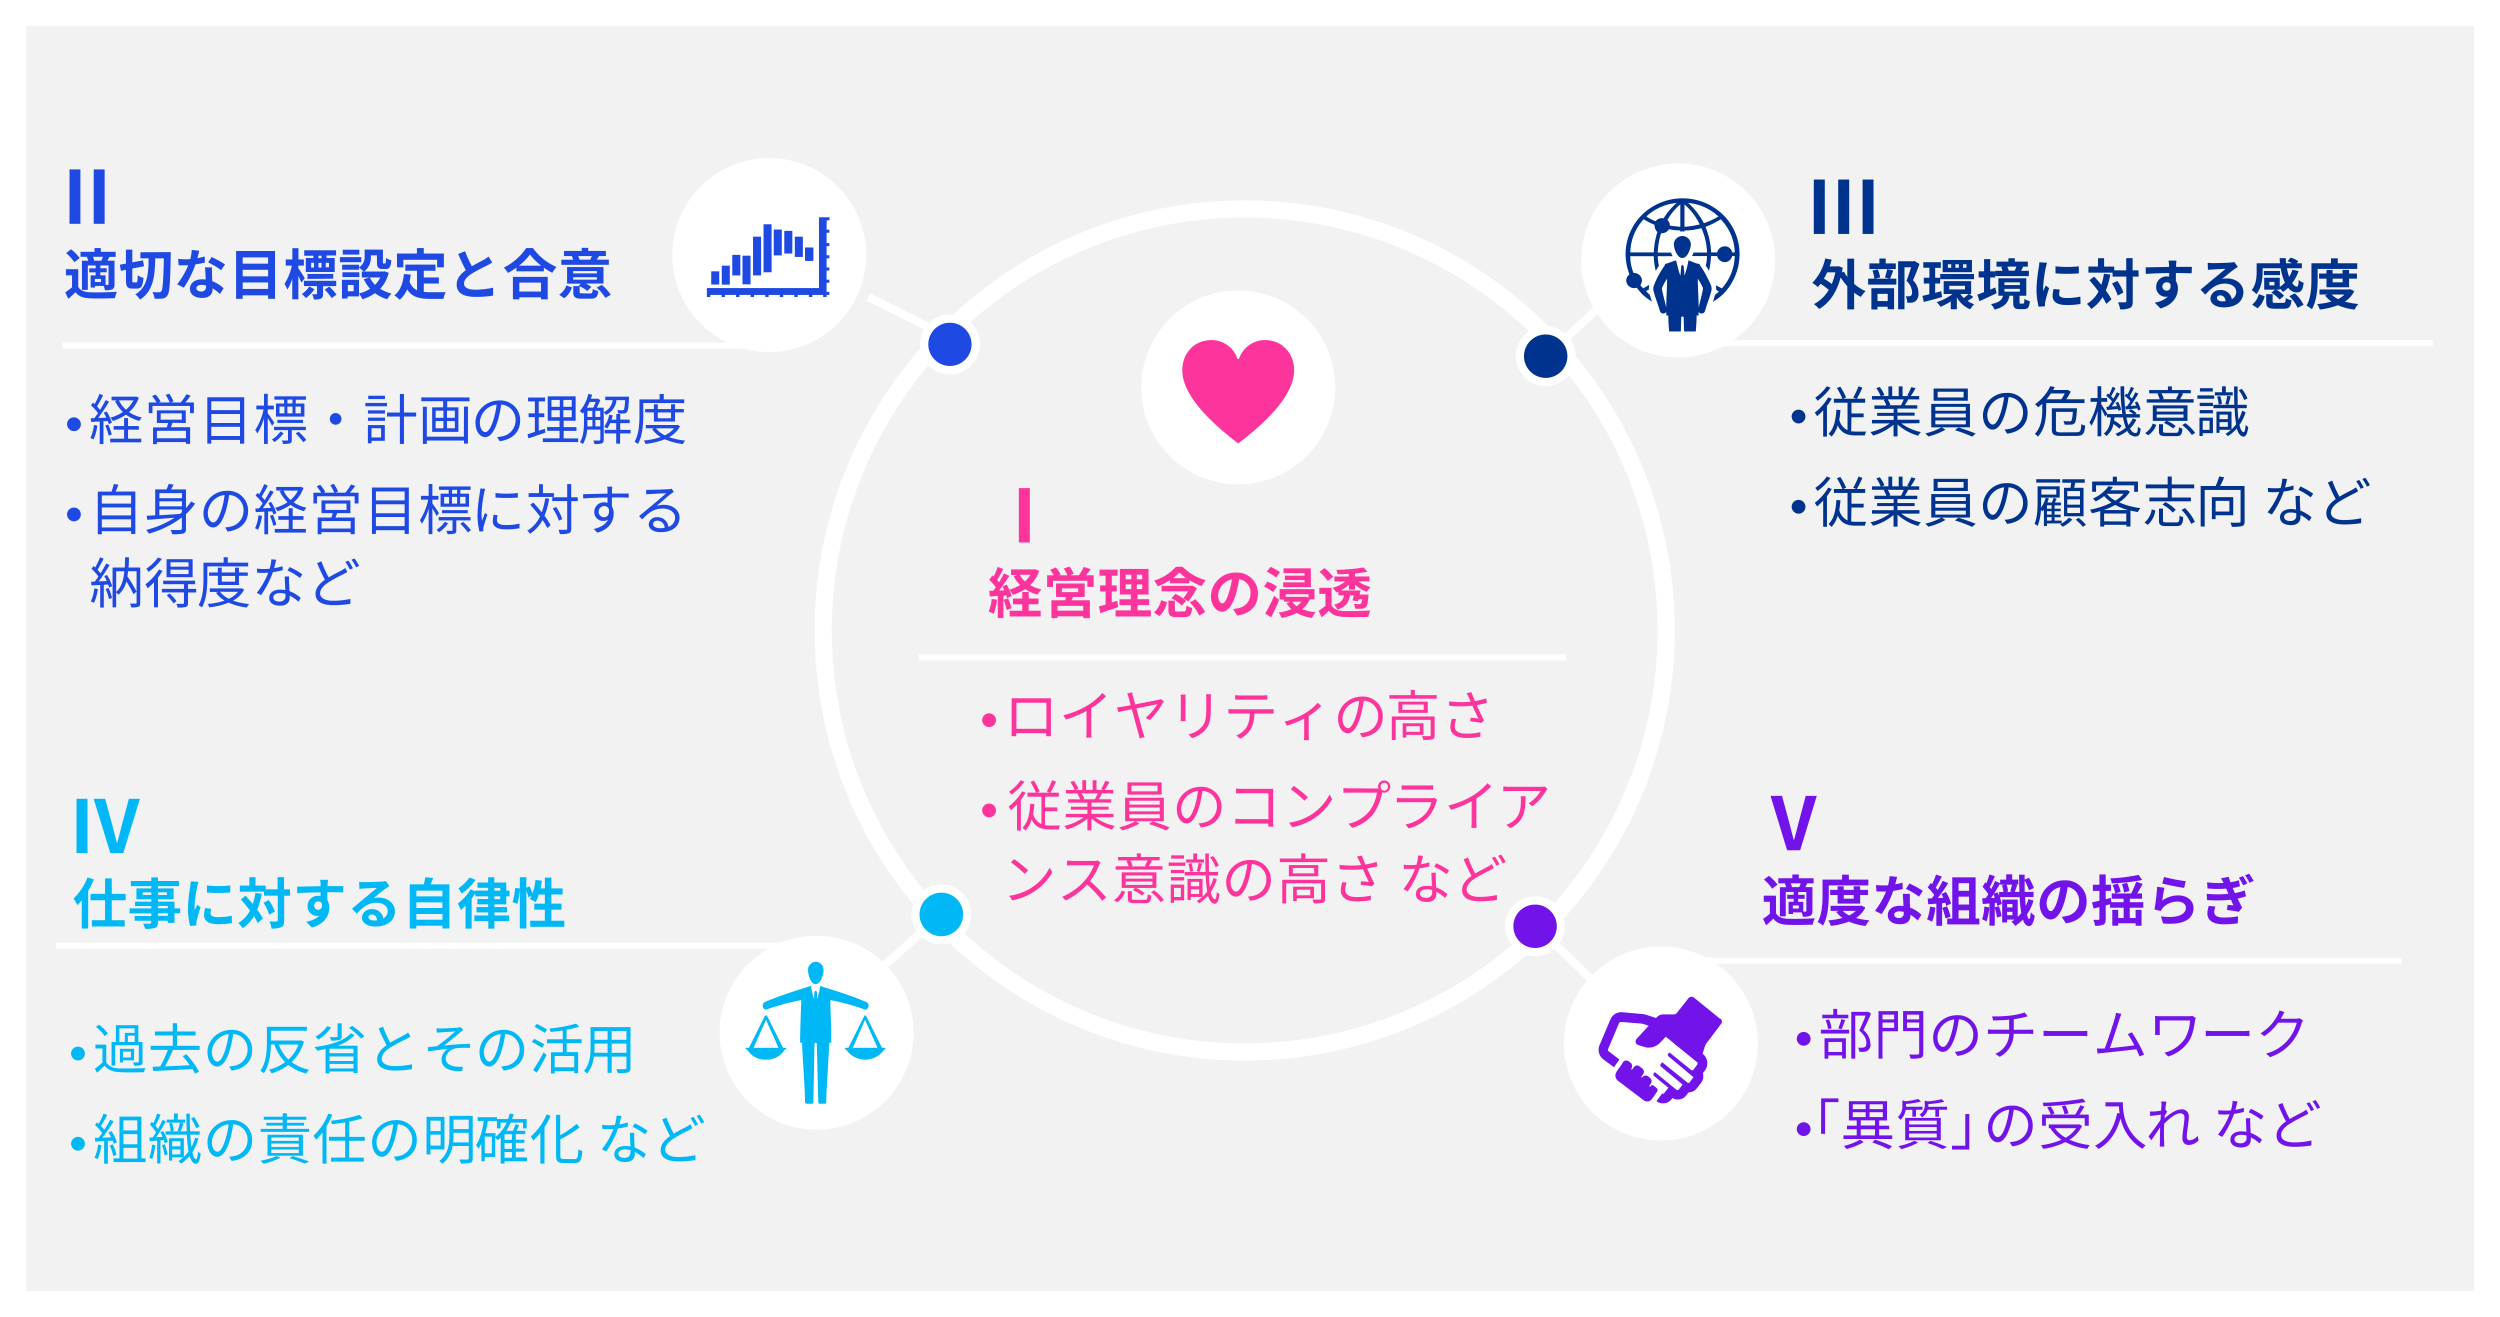 <svg xmlns="http://www.w3.org/2000/svg" viewBox="0 0 820 432"><defs><style>.cls-1,.cls-3{fill:#fff;}.cls-2{fill:#f2f2f2;}.cls-13,.cls-3,.cls-4,.cls-5,.cls-6,.cls-7{fill-rule:evenodd;}.cls-4,.cls-8{fill:#1e49e2;}.cls-10,.cls-5{fill:#00338d;}.cls-6,.cls-9{fill:#00b8f5;}.cls-11,.cls-7{fill:#7213ea;}.cls-12,.cls-13{fill:#fd349c;}</style></defs><g id="レイヤー_2" data-name="レイヤー 2"><g id="レイヤー_3" data-name="レイヤー 3"><rect class="cls-1" width="820" height="432"/></g><g id="レイヤー_1-2" data-name="レイヤー 1"><rect class="cls-2" x="8.5" y="8.5" width="802.99" height="414.99"/><rect class="cls-1" x="18.41" y="309.17" width="242.38" height="1.98"/><rect class="cls-1" x="541.97" y="314.11" width="245.7" height="1.98"/><path class="cls-1" d="M408.25,347.86c-77.78,0-141.06-63.29-141.06-141.07S330.47,65.73,408.25,65.73,549.32,129,549.32,206.79,486,347.86,408.25,347.86Zm0-276.5c-74.68,0-135.43,60.75-135.43,135.43s60.75,135.44,135.43,135.44,135.44-60.76,135.44-135.44S482.93,71.36,408.25,71.36Z"/><rect class="cls-1" x="511.71" y="299.41" width="2.65" height="26.45" transform="translate(-68.02 465.33) rotate(-46.08)"/><rect class="cls-1" x="294.04" y="90.88" width="2.65" height="23.67" transform="translate(71.4 320.96) rotate(-63.43)"/><rect class="cls-1" x="502.85" y="105.27" width="30.95" height="2.65" transform="translate(67.25 383.28) rotate(-43.15)"/><rect class="cls-1" x="285.64" y="307.43" width="26.49" height="2.65" transform="translate(-129.69 277.46) rotate(-41.75)"/><path class="cls-3" d="M236.84,338.74a31,31,0,1,1,31,31,31,31,0,0,1-31-31"/><path class="cls-1" d="M267.84,370.54a31.8,31.8,0,1,1,31.8-31.8A31.84,31.84,0,0,1,267.84,370.54Zm0-62a30.2,30.2,0,1,0,30.2,30.2A30.24,30.24,0,0,0,267.84,308.54Z"/><path class="cls-3" d="M513.79,342.27a31,31,0,1,1,31,31,31,31,0,0,1-31-31"/><path class="cls-1" d="M544.79,374.07a31.81,31.81,0,1,1,31.8-31.8A31.84,31.84,0,0,1,544.79,374.07Zm0-62a30.2,30.2,0,1,0,30.2,30.2A30.24,30.24,0,0,0,544.79,312.07Z"/><path class="cls-3" d="M221.32,83.67a31,31,0,1,1,31,31,31,31,0,0,1-31-31"/><path class="cls-1" d="M252.32,115.46a31.8,31.8,0,1,1,31.79-31.79A31.83,31.83,0,0,1,252.32,115.46Zm0-62a30.21,30.21,0,1,0,30.2,30.21A30.24,30.24,0,0,0,252.32,53.46Z"/><path class="cls-3" d="M519.43,85.43a31,31,0,1,1,31,31,31,31,0,0,1-31-31"/><path class="cls-1" d="M550.43,117.23a31.8,31.8,0,1,1,31.81-31.8A31.84,31.84,0,0,1,550.43,117.23Zm0-62a30.2,30.2,0,1,0,30.2,30.2A30.23,30.23,0,0,0,550.43,55.23Z"/><path class="cls-4" d="M303.12,113a8.47,8.47,0,1,1,8.47,8.46,8.47,8.47,0,0,1-8.47-8.46"/><path class="cls-1" d="M311.59,122.8a9.85,9.85,0,1,1,9.85-9.85A9.86,9.86,0,0,1,311.59,122.8Zm0-16.94a7.09,7.09,0,1,0,7.08,7.09A7.1,7.1,0,0,0,311.59,105.86Z"/><path class="cls-5" d="M498.57,116.83A8.47,8.47,0,1,1,507,125.3a8.47,8.47,0,0,1-8.47-8.47"/><path class="cls-1" d="M507,126.65a9.82,9.82,0,1,1,9.82-9.82A9.83,9.83,0,0,1,507,126.65Zm0-16.94a7.12,7.12,0,1,0,7.11,7.12A7.12,7.12,0,0,0,507,109.71Z"/><path class="cls-6" d="M300.3,299.93a8.47,8.47,0,1,1,8.46,8.47,8.47,8.47,0,0,1-8.46-8.47"/><path class="cls-1" d="M308.76,309.72a9.79,9.79,0,1,1,9.8-9.79A9.81,9.81,0,0,1,308.76,309.72Zm0-16.93a7.15,7.15,0,1,0,7.15,7.14A7.15,7.15,0,0,0,308.76,292.79Z"/><path class="cls-7" d="M495,303.81a8.47,8.47,0,1,1,8.47,8.47,8.47,8.47,0,0,1-8.47-8.47"/><path class="cls-1" d="M503.51,313.63a9.82,9.82,0,1,1,9.82-9.82A9.83,9.83,0,0,1,503.51,313.63Zm0-16.93a7.12,7.12,0,1,0,7.12,7.11A7.12,7.12,0,0,0,503.51,296.7Z"/><path class="cls-8" d="M22.8,55.57h3.57V73.41H22.8Zm7.94,0h3.58V73.41H30.74Z"/><path class="cls-8" d="M25.66,94.09c.7,1.2,2,1.71,3.8,1.78,2.16.09,6.41,0,8.89-.16a9.92,9.92,0,0,0-.67,2.08c-2.23.11-6.05.15-8.24.06s-3.59-.61-4.67-2c-.72.7-1.45,1.39-2.37,2.16l-1-2.12a22.13,22.13,0,0,0,2.23-1.66V90.3h-2v-2h4.05ZM24.38,86a14.09,14.09,0,0,0-2.7-3l1.64-1.22a15.47,15.47,0,0,1,2.82,2.86Zm4.41-1.77H26.41V82.6H31V81.36h2.08V82.6h4.86v1.65H35.87c-.24.47-.45.89-.65,1.26h2.34v7.73c0,.86-.15,1.33-.72,1.66a5.89,5.89,0,0,1-2.43.3A7.06,7.06,0,0,0,34,93.78H31.18v.54H29.73v-4h1.65v-1h-2.1v-1.3h2.1v-.94H28.81v8H26.88V85.51h2.05a4.71,4.71,0,0,0-.45-1.18Zm4.48,1.26a13.23,13.23,0,0,0,.47-1.26H30.45a4.71,4.71,0,0,1,.43,1.26Zm-.14,6h-2v1h2Zm2.47-4.43H32.91v.94H35v1.3H32.91v1h1.7v3.13h.72c.19,0,.27-.07.27-.29Z"/><path class="cls-8" d="M44.72,92.63c.34,0,.4-.44.45-2.34a5.34,5.34,0,0,0,1.89.86c-.2,2.65-.72,3.51-2.14,3.51h-1.5c-1.69,0-2.1-.67-2.1-2.86V88.5l-1.68.33-.34-2,2-.38V81.9h2.1v4.15l3.51-.66.33,1.94-3.84.76V91.8c0,.72,0,.83.38.83ZM56,82.69s0,.81,0,1.1c-.18,9-.36,12.08-1.05,13.07a2.32,2.32,0,0,1-1.63,1.08,14.6,14.6,0,0,1-2.62,0A5.35,5.35,0,0,0,50,95.8c.94.07,1.78.07,2.2.07a.76.76,0,0,0,.7-.34c.48-.63.7-3.52.84-10.79H50.91c-.1,5.73-.56,10.7-5,13.54a5.82,5.82,0,0,0-1.52-1.73c4.05-2.43,4.29-6.73,4.36-11.81h-2.7v-2Z"/><path class="cls-8" d="M67.2,86.11a27.22,27.22,0,0,1-3.09.61,33.29,33.29,0,0,1-3.82,7.64l-2.18-1.1A27.2,27.2,0,0,0,61.75,87c-.31,0-.62,0-.92,0-.74,0-1.46,0-2.23,0l-.17-2.09a22.85,22.85,0,0,0,2.38.13c.52,0,1.06,0,1.6-.06a14.9,14.9,0,0,0,.49-3l2.47.26c-.15.57-.36,1.47-.62,2.43a20.83,20.83,0,0,0,2.4-.56Zm2.34,1.6c-.05.76,0,1.5,0,2.29,0,.5.06,1.37.11,2.25a11.76,11.76,0,0,1,3.69,2.28l-1.19,1.91a16.74,16.74,0,0,0-2.41-1.89v.17c0,1.65-.9,3-3.44,3-2.21,0-4-1-4-3,0-1.75,1.46-3.1,3.94-3.1a11.59,11.59,0,0,1,1.21.07c0-1.33-.14-2.9-.2-4Zm-2,5.91a6.24,6.24,0,0,0-1.44-.18c-1,0-1.69.43-1.69,1.06S65,95.62,66,95.62A1.45,1.45,0,0,0,67.58,94Zm5-5a23.56,23.56,0,0,0-4.28-2.54l1.15-1.77a33,33,0,0,1,4.39,2.41Z"/><path class="cls-8" d="M90.21,82.33V98H87.94V96.86H79.6V98H77.44V82.33ZM79.6,84.42v2.07h8.34V84.42Zm0,4.08v2.13h8.34V88.5Zm8.34,6.27V92.64H79.6v2.13Z"/><path class="cls-8" d="M98.86,92.7c-.23-.56-.63-1.41-1-2.22v7.67h-2V91.42A14.9,14.9,0,0,1,94.25,95a9.77,9.77,0,0,0-.93-1.89,18,18,0,0,0,2.41-6h-2v-2h2.16v-3.7h2v3.7h1.78v2H97.84v.85c.5.7,1.83,2.77,2.12,3.28Zm4.27,2.18a11.68,11.68,0,0,1-2.81,2.88A8.48,8.48,0,0,0,99,96.46a9.21,9.21,0,0,0,2.48-2.5Zm2.83-1v2.45c0,.85-.15,1.32-.72,1.62a5.44,5.44,0,0,1-2.29.29,6.48,6.48,0,0,0-.56-1.73,10.22,10.22,0,0,0,1.32,0c.21,0,.27,0,.27-.22V93.83H99.69V92.1h10.59v1.73Zm-3.17-10h-3V82.08h10.44v1.71h-3.13v.84h2.68v4.58H100.3V84.63h2.49Zm-1.93,7.61V89.85h8.45V91.4Zm1.19-3.74H103V86.18h-.94Zm2.4-1.48v1.48h1V86.18Zm1-2.39h-1v.84h1ZM108,94a17,17,0,0,1,2.37,2.65l-1.6,1.12A17.75,17.75,0,0,0,106.5,95Zm-.09-7.81h-1.06v1.48h1.06Z"/><path class="cls-8" d="M118.5,86h-7V84.33h7Zm9,3.49a12.11,12.11,0,0,1-2.78,5.24,12.25,12.25,0,0,0,3.71,1.55A9.09,9.09,0,0,0,127,98.15a12.33,12.33,0,0,1-4-2,14.32,14.32,0,0,1-4.13,2,9.17,9.17,0,0,0-1.11-1.85v.92h-3.77v.7h-1.82V91.78h5.59v4.48a11.73,11.73,0,0,0,3.63-1.54,12.74,12.74,0,0,1-2.07-3.12l1.84-.59h-2.5V89.08h.61a9.54,9.54,0,0,0-1.5-1.3v.69h-5.54V86.83h5.54v.86A4,4,0,0,0,119.6,84V81.86h6v4c0,.51,0,.56.24.56h.45c.23,0,.3-.23.32-1.8a6.15,6.15,0,0,0,1.75.76c-.18,2.23-.65,2.86-1.86,2.86h-1c-1.44,0-1.86-.56-1.86-2.34V83.75h-2v.31a5.69,5.69,0,0,1-2.24,5h6.34l.36-.09Zm-9.64,1.39h-5.54V89.3h5.54Zm0-7.37h-5.44V81.91h5.44ZM116,93.47h-1.91v2.07H116ZM121.29,91A9.05,9.05,0,0,0,123,93.44,8.76,8.76,0,0,0,124.73,91Z"/><path class="cls-8" d="M139,95.74a19.08,19.08,0,0,0,2.05.11c1,0,3.94,0,5.15,0a7.87,7.87,0,0,0-.76,2.17h-4.5c-3.33,0-5.79-.54-7.41-3.11a9.18,9.18,0,0,1-2.42,3.42,13.65,13.65,0,0,0-1.76-1.46c1.94-1.44,2.82-3.92,3.15-7l2.23.21c-.11.81-.23,1.57-.39,2.29a4.84,4.84,0,0,0,2.44,2.83V88.79h-3.83v-2h9.9v2H139V91h4.95v2H139Zm-6.68-8.06h-2.11V83.17h6.54v-1.8H139v1.8h6.59v4.51h-2.22V85.21H132.29Z"/><path class="cls-8" d="M161.45,86.13c-.54.32-1.11.63-1.76,1a53.25,53.25,0,0,0-5,2.65c-1.5,1-2.49,2-2.49,3.24s1.25,2,3.71,2a29.91,29.91,0,0,0,5.84-.65l0,2.58a35.1,35.1,0,0,1-5.73.43c-3.54,0-6.23-1-6.23-4.05,0-2,1.25-3.44,3-4.7-.83-1.53-1.7-3.42-2.51-5.31l2.26-.92a41.56,41.56,0,0,0,2.23,4.93c1.46-.84,3-1.64,3.85-2.1a13.34,13.34,0,0,0,1.64-1.08Z"/><path class="cls-8" d="M174.82,81.37a18.17,18.17,0,0,0,7.71,6.2,10.92,10.92,0,0,0-1.39,1.92,21,21,0,0,1-2.75-1.71V89h-9V87.76a23.87,23.87,0,0,1-2.79,1.77,8.82,8.82,0,0,0-1.35-1.75,19,19,0,0,0,7.33-6.41Zm-6.59,9.44h11.42v7.38h-2.2v-.67h-7.11v.67h-2.11Zm9.28-3.68a19.35,19.35,0,0,1-3.69-3.65,18.33,18.33,0,0,1-3.59,3.65Zm-7.17,5.57v2.93h7.11V92.7Z"/><path class="cls-8" d="M183.41,96.68a6,6,0,0,0,2.36-3.05l1.8.63a6.88,6.88,0,0,1-2.49,3.55Zm16.27-9.83H184.11V85.19H188a9.89,9.89,0,0,0-.45-1.21H185V82.31h5.8v-1h2.12v1h5.82V84h-2.54l.27,0c-.27.47-.54.85-.75,1.17h4Zm-6.12,9.41c.67,0,.78-.19.87-1.47a5.73,5.73,0,0,0,1.82.68c-.24,2-.81,2.5-2.49,2.5h-2.9c-2.27,0-2.82-.52-2.82-2.23V93.85H190l-.22-.09.74-.72H186V87.59h11.94V93h-5.85a11.41,11.41,0,0,1,1.87,1.1l-1.3,1.33a11.63,11.63,0,0,0-2.54-1.55v1.8c0,.49.15.54,1,.54ZM188,89.67h7.77V88.9H188Zm0,2.06h7.77v-.81H188ZM189.66,84a10.31,10.31,0,0,1,.43,1.17l-.24,0h4l-.25,0c.16-.35.38-.8.52-1.17Zm7.72,9.45a13.13,13.13,0,0,1,2.93,3.26l-1.76,1a14.86,14.86,0,0,0-2.83-3.36Z"/><path class="cls-9" d="M25.1,262h3.6V279.8H25.1Zm5.62,0h3.77l2.35,8.66c.55,2,.91,3.75,1.49,5.76h.12c.58-2,1-3.77,1.51-5.76L42.27,262h3.62L40.44,279.8H36.19Z"/><path class="cls-9" d="M30.79,288.45a30.59,30.59,0,0,1-1.86,3.77v12.33H26.81v-9.24a19.25,19.25,0,0,1-1.44,1.61,13.24,13.24,0,0,0-1.25-2.2,19,19,0,0,0,4.58-6.93Zm5.87,6.83v6.55H40.9v2.05H30.14v-2.05h4.32v-6.55H29.69v-2.09h4.77v-5.08h2.2v5.08h4.55v2.09Z"/><path class="cls-9" d="M59.1,299.56H57.23v3.14H55.05V302H51.81v.56c0,1.06-.25,1.49-1,1.8a9.56,9.56,0,0,1-3.19.3,6.71,6.71,0,0,0-.7-1.69c.86,0,1.92,0,2.21,0s.45-.13.45-.45V302H44.16v-1.55h5.47v-.85H42.5v-1.64h7.13v-.77H44.3v-1.44h5.33v-.79H44.75v-3.57h4.88v-.74H42.92v-1.69h6.71v-1.17h2.18v1.17h6.88v1.69H51.81v.74h5.11v3.57H51.81v.79h5.42v2.21H59.1Zm-9.47-6v-.87H46.8v.87Zm2.18-.87v.87h2.92v-.87Zm0,5.22h3.24v-.77H51.81Zm3.24,1.64H51.81v.85h3.24Z"/><path class="cls-9" d="M65.11,289.26a15.14,15.14,0,0,0-.43,1.59,44.3,44.3,0,0,0-.87,6.53,7.8,7.8,0,0,0,.08,1.16c.25-.63.54-1.23.79-1.8l1.11.86A43,43,0,0,0,64.52,302a4.54,4.54,0,0,0-.11.82c0,.2,0,.49,0,.74l-2.06.15a22.84,22.84,0,0,1-.7-5.84,49.22,49.22,0,0,1,.74-7.06,13.46,13.46,0,0,0,.18-1.74Zm4.18,8.81a5.6,5.6,0,0,0-.22,1.49c0,.8.69,1.26,2.49,1.26a20.78,20.78,0,0,0,4.46-.46l.06,2.41a25.45,25.45,0,0,1-4.61.36c-3.08,0-4.54-1.12-4.54-2.94a11,11,0,0,1,.31-2.32Zm6.23-7.64v2.31a48.84,48.84,0,0,1-7.65,0l0-2.31A35.73,35.73,0,0,0,75.52,290.43Z"/><path class="cls-9" d="M85.85,293.13a24.15,24.15,0,0,1-1.48,5.24,19,19,0,0,1,1.86,2.92l-1.71,1.46a18,18,0,0,0-1.23-2.22,12,12,0,0,1-3.69,3.89,9.49,9.49,0,0,0-1.44-1.67A10,10,0,0,0,82,298.66c-1-1.28-2-2.55-3-3.65l1.53-1.21c.77.83,1.6,1.75,2.38,2.7a21.83,21.83,0,0,0,.86-3.64Zm9.29.67H93.21v8.1c0,1.21-.21,1.84-.9,2.18a7.12,7.12,0,0,1-3.24.47,8.84,8.84,0,0,0-.68-2.3c1,.05,2,0,2.28,0s.44-.09.44-.38v-8.1H86.59v-1.3H78.66v-2H81.8v-2.75h2v2.75h3.33v1.23h3.93v-4h2.1v4h1.93Zm-7,1.42a14.44,14.44,0,0,1,2,3.8l-1.86,1a15,15,0,0,0-1.85-3.93Z"/><path class="cls-9" d="M112.53,292.72c-1.08-.05-2.76-.09-5.17-.09,0,.9,0,1.87,0,2.65a4.37,4.37,0,0,1,.66,2.46c0,2.33-1.37,5.28-5.72,6.5l-1.89-1.9a8.16,8.16,0,0,0,4.35-2,3.47,3.47,0,0,1-.81.09,3.14,3.14,0,0,1-3.07-3.28,3.36,3.36,0,0,1,3.56-3.33,3.8,3.8,0,0,1,.7.06l0-1.19c-2.7,0-5.45.14-7.65.27l0-2.16c2,0,5.27-.09,7.67-.13a4.19,4.19,0,0,0,0-.54,13.58,13.58,0,0,0-.16-1.55h2.59c0,.29-.11,1.25-.13,1.53s0,.33,0,.54h5.16Zm-8.12,5.69c.73,0,1.4-.56,1.17-2.11a1.29,1.29,0,0,0-1.17-.63,1.37,1.37,0,1,0,0,2.74Z"/><path class="cls-9" d="M127.7,290.65c-.43.27-.85.54-1.24.81-1,.67-2.83,2.25-3.95,3.15a6.12,6.12,0,0,1,1.68-.2c3,0,5.33,1.89,5.33,4.49,0,2.8-2.14,5-6.45,5-2.48,0-4.36-1.14-4.36-2.92a3,3,0,0,1,3.21-2.77,3.59,3.59,0,0,1,3.8,3,2.6,2.6,0,0,0,1.46-2.43c0-1.6-1.62-2.68-3.69-2.68-2.74,0-4.52,1.46-6.43,3.62l-1.62-1.68c1.26-1,3.4-2.84,4.46-3.71s2.85-2.32,3.73-3.09c-.92,0-3.37.12-4.3.19a12.39,12.39,0,0,0-1.46.15l-.07-2.32c.5.05,1.11.09,1.62.09.93,0,4.75-.09,5.76-.18a10.15,10.15,0,0,0,1.37-.18Zm-4,11.22c-.11-1.16-.78-1.91-1.75-1.91-.67,0-1.1.4-1.1.85,0,.66.76,1.11,1.8,1.11C123,301.92,123.34,301.9,123.67,301.87Z"/><path class="cls-9" d="M147.41,290.07v14.46h-2.29v-.88h-8.55v.9h-2.18V290.07H139a19.71,19.71,0,0,0,.49-2.35l2.59.28c-.27.72-.56,1.43-.85,2.07Zm-10.84,2.06V294h8.55v-1.85Zm0,3.83v1.86h8.55V296Zm8.55,5.71V299.8h-8.55v1.87Z"/><path class="cls-9" d="M162.17,296.61v.9h4.12v1.76h-4.12v1H167v1.85h-4.84v2.49h-2v-2.49H155.6v-1.85h4.52v-1H156.3v-1.76h3.82v-.9h-3.55v-1.73h3.55V294H155.9V293a18.71,18.71,0,0,1-1.2,1.73v9.85h-2v-7.53a18.17,18.17,0,0,1-1.53,1.44,19,19,0,0,0-1-2.14,16.5,16.5,0,0,0,4.19-4.63l1.53.65v-.25h4.22v-.92h-3.48v-1.73h3.48v-1.73h2v1.73h3.94v2.65h1.08V294h-1.08v2.66Zm-6.16-8a18.16,18.16,0,0,1-4.59,4.5,13.17,13.17,0,0,0-1.08-1.76,12.94,12.94,0,0,0,3.64-3.53Zm6.16,3.55h1.91v-.92h-1.91Zm0,2.75h1.91V294h-1.91Z"/><path class="cls-9" d="M185.1,302v2H173.9v-2h4.81v-3.6h-3.47v-2h3.47v-3h-2a12.05,12.05,0,0,1-1,2.49,17.06,17.06,0,0,0-1.91-1c.18-.33.36-.67.54-1.05l-1,.47a12.48,12.48,0,0,0-.69-2.07v12.3H170.5V291.69a23.37,23.37,0,0,1-.81,4.78l-1.58-.58a21.85,21.85,0,0,0,.88-4.68l1.51.21v-3.67h2.14v3.4l1.05-.43a20.29,20.29,0,0,1,1,2.27,21.71,21.71,0,0,0,.95-4.39l2.09.29c-.13.84-.27,1.69-.45,2.5h1.44v-3.53h2.14v3.53h3.68v2h-3.68v3h3.3v2h-3.3V302Z"/><path class="cls-10" d="M594.93,58.89h3.6V76.72h-3.6Zm8,0h3.6V76.72h-3.6Zm8,0h3.58V76.72h-3.58Z"/><path class="cls-10" d="M608.16,93.1a14.64,14.64,0,0,0,3.76,2.41,10.38,10.38,0,0,0-1.57,1.88A15.8,15.8,0,0,1,608.16,96v5.49h-2.24V93.87A20.71,20.71,0,0,1,603.73,91c-1.35,5.09-3.86,8.53-7.06,10.35a9,9,0,0,0-1.71-1.6,12.27,12.27,0,0,0,4.88-4.67,22.92,22.92,0,0,0-2.7-2,8.75,8.75,0,0,1-.92,1.06,13.47,13.47,0,0,0-1.78-1.37,16.24,16.24,0,0,0,4.23-8l2.12.42c-.2.75-.41,1.47-.66,2.19h2.5l.38-.07,1.4.49q-.13.81-.27,1.56l.67-.25a11.73,11.73,0,0,0,1.11,1.73v-6h2.24Zm-8.84-3.78a21.61,21.61,0,0,1-1.08,2.09,22.57,22.57,0,0,1,2.57,1.74A20.26,20.26,0,0,0,602,89.32Z"/><path class="cls-10" d="M621,88.74c-.4,1-.76,2-1.07,2.67H622v1.94h-9.25V91.41h2.05a11,11,0,0,0-.63-2.67l1.75-.36a9.26,9.26,0,0,1,.74,2.63l-1.7.4h4.79L618.25,91a18.44,18.44,0,0,0,.74-2.72Zm.82-.48h-8.67V86.4h3.29V84.8h2.07v1.6h3.31Zm-8,6.26h7.44v6.92h-2.09v-.83h-3.36v.9h-2Zm2,1.86v2.37h3.36V96.38Zm13.77-9.8c-.63,1.75-1.42,3.82-2.14,5.35a5.74,5.74,0,0,1,1.8,4.21,3.08,3.08,0,0,1-1,2.69,3.29,3.29,0,0,1-1.23.45,9.62,9.62,0,0,1-1.44,0,4.92,4.92,0,0,0-.52-2.1,7.28,7.28,0,0,0,1,0,1.84,1.84,0,0,0,.66-.14c.33-.2.44-.61.44-1.23a5.17,5.17,0,0,0-1.84-3.67c.52-1.28,1.1-3.12,1.53-4.48h-2.18v13.77h-2.09V85.7h5.08l.32-.09Z"/><path class="cls-10" d="M637,97.42c-2.05.6-4.23,1.19-6,1.62l-.45-2c.65-.14,1.43-.32,2.27-.54V93H631V91.1h1.84V87.82h-2V86h5.76v1.87h-1.87V91.1h1.64V93h-1.64v3.06l2-.52Zm10.27,0a21.46,21.46,0,0,1-1.91,1.29,8.43,8.43,0,0,0,2.19,1.08,8.36,8.36,0,0,0-1.33,1.66,9.07,9.07,0,0,1-4.37-3.89v3.89h-2V98.86a19.52,19.52,0,0,1-3.37,1.77,7.89,7.89,0,0,0-1.26-1.53,17,17,0,0,0,5.22-2.67h-2.91V92.22h9v4.21h-.67ZM636.4,89.88h11.07v1.69H636.4Zm10.4-.6h-9.61v-4h9.61ZM640,86.67h-1.1v1.17H640Zm-.65,8.25h5.17V93.75h-5.17Zm3.15-8.25h-1.13v1.17h1.13Zm.54,9.76a7.67,7.67,0,0,0,1.06,1.32,15.79,15.79,0,0,0,1.61-1.32Zm2-9.76h-1.17v1.17H645Z"/><path class="cls-10" d="M654.88,96.18c-1.89.92-4,1.85-5.6,2.61l-.72-2.14c.61-.22,1.37-.51,2.2-.83V91H649v-2h1.78v-4h2v4h1.64v2h-1.64V95l1.67-.72Zm8.72,3.4c.28,0,.37-.18.41-1.55a5.18,5.18,0,0,0,1.78.76c-.19,2.07-.7,2.61-2,2.61h-1.4c-1.7,0-2.06-.59-2.06-2.3V97H659.1c-.4,2.16-1.44,3.67-4.88,4.55a6.71,6.71,0,0,0-1.17-1.8c2.82-.54,3.62-1.44,3.94-2.75h-1.53V91.28h9.16V97h-2.21v2.09c0,.45.05.5.38.5Zm1.85-9h-11V88.83h2.38a6,6,0,0,0-.45-1.22l.66-.15h-2.19V85.81h3.9v-1.1h2.11v1.1h4.27v1.65h-2l.45.09c-.23.49-.46.92-.66,1.28h2.57Zm-8,2.92h5.06v-.9h-5.06Zm0,2.16h5.06v-.92h-5.06Zm.92-8.2a6.06,6.06,0,0,1,.5,1.32l-.23,0h2.28l-.09,0a12.66,12.66,0,0,0,.54-1.35Z"/><path class="cls-10" d="M671.44,86.19a15.67,15.67,0,0,0-.43,1.58,44.36,44.36,0,0,0-.86,6.54,7.71,7.71,0,0,0,.07,1.15c.25-.63.54-1.23.79-1.8l1.12.86a41.6,41.6,0,0,0-1.28,4.38,4.63,4.63,0,0,0-.11.83c0,.19,0,.48,0,.73l-2.06.15a22.78,22.78,0,0,1-.7-5.84,48.88,48.88,0,0,1,.74-7,13.81,13.81,0,0,0,.18-1.75Zm4.18,8.8a6.11,6.11,0,0,0-.22,1.5c0,.79.69,1.26,2.49,1.26a20.79,20.79,0,0,0,4.46-.47l.06,2.41a24.57,24.57,0,0,1-4.61.36c-3.08,0-4.54-1.12-4.54-2.93a11.07,11.07,0,0,1,.31-2.33Zm6.23-7.63v2.3a48.84,48.84,0,0,1-7.65,0l0-2.3A37.07,37.07,0,0,0,681.85,87.36Z"/><path class="cls-10" d="M692.18,90.06a24.48,24.48,0,0,1-1.48,5.24,18.44,18.44,0,0,1,1.86,2.91l-1.71,1.46a17.24,17.24,0,0,0-1.23-2.21,12.15,12.15,0,0,1-3.69,3.89,9.2,9.2,0,0,0-1.44-1.68,10,10,0,0,0,3.84-4.09c-1-1.27-2-2.55-3-3.65l1.53-1.21c.77.83,1.6,1.75,2.38,2.7a22,22,0,0,0,.86-3.63Zm9.29.66h-1.93v8.11c0,1.2-.21,1.83-.9,2.17a7.12,7.12,0,0,1-3.24.47,9,9,0,0,0-.68-2.3c1,0,2,0,2.28,0s.44-.09.44-.37V90.72h-4.52V89.43H685v-2h3.14V84.69h2v2.76h3.33v1.22h3.93v-4h2.1v4h1.93Zm-7,1.43a14.14,14.14,0,0,1,2,3.8l-1.86,1A15.12,15.12,0,0,0,692.74,93Z"/><path class="cls-10" d="M718.86,89.64c-1.08,0-2.76-.09-5.17-.09,0,.9,0,1.88,0,2.65a4.41,4.41,0,0,1,.66,2.47c0,2.32-1.36,5.27-5.72,6.5l-1.89-1.91a8.16,8.16,0,0,0,4.36-2,3.62,3.62,0,0,1-.82.09A3.13,3.13,0,0,1,707.23,94a3.35,3.35,0,0,1,3.56-3.33,3.84,3.84,0,0,1,.7.05V89.57c-2.71,0-5.46.15-7.66.27l-.05-2.16c2,0,5.27-.09,7.67-.13a4.19,4.19,0,0,0,0-.54,13.12,13.12,0,0,0-.16-1.54h2.59c-.05.28-.11,1.24-.12,1.53,0,.14,0,.32,0,.54,1.8,0,4.23,0,5.17,0Zm-8.12,5.69c.74,0,1.4-.56,1.17-2.1a1.26,1.26,0,0,0-1.17-.63,1.37,1.37,0,1,0,0,2.73Z"/><path class="cls-10" d="M734,87.57c-.43.27-.85.54-1.24.81-1,.67-2.83,2.25-3.95,3.15a6.11,6.11,0,0,1,1.68-.19c3,0,5.33,1.89,5.33,4.48,0,2.81-2.14,5-6.45,5-2.48,0-4.35-1.13-4.35-2.92a3,3,0,0,1,3.2-2.77,3.59,3.59,0,0,1,3.8,3,2.6,2.6,0,0,0,1.46-2.43c0-1.6-1.62-2.68-3.69-2.68-2.74,0-4.52,1.46-6.43,3.62L721.77,95c1.26-1,3.4-2.84,4.46-3.7s2.85-2.33,3.73-3.1c-.92,0-3.37.12-4.3.2a10.64,10.64,0,0,0-1.46.14l-.07-2.32c.5,0,1.11.09,1.62.09.93,0,4.75-.09,5.76-.18a10.15,10.15,0,0,0,1.37-.18Zm-4,11.22c-.11-1.15-.78-1.91-1.75-1.91-.67,0-1.1.4-1.1.85,0,.66.76,1.11,1.8,1.11A8.7,8.7,0,0,0,730,98.79Z"/><path class="cls-10" d="M742.15,89.08c0,2.22-.35,5.35-2.06,7.39a6.87,6.87,0,0,0-1.55-1.3c1.48-1.78,1.64-4.3,1.64-6.12v-2.7h7.65c-.05-.56-.08-1.12-.1-1.68h2c0,.56.06,1.14.11,1.68h1.91a13.53,13.53,0,0,0-1.46-.67l1.06-1.17a8.47,8.47,0,0,1,2.51,1.19l-.54.65H755V88h-4.89a19.1,19.1,0,0,0,.73,2.81,10.4,10.4,0,0,0,1.1-2.36l2,.47a14,14,0,0,1-2.09,3.92c.49.74,1,1.16,1.5,1.16s.54-.62.63-2.16a5.22,5.22,0,0,0,1.62.93c-.31,2.56-.92,3.15-2.36,3.15a3.52,3.52,0,0,1-2.72-1.55,12.1,12.1,0,0,1-1.69,1.39,8.88,8.88,0,0,0-1.06-1.13V95h-1.15a10.26,10.26,0,0,1,2.55,2l-1.47,1.26A11.16,11.16,0,0,0,745,96l1.23-1h-3.57V91.1h5.1v3a10.1,10.1,0,0,0,1.69-1.38A18.75,18.75,0,0,1,748.07,88h-5.92Zm-3.44,10.84a6.55,6.55,0,0,0,2.19-3.43l1.91.68a7.32,7.32,0,0,1-2.34,3.94Zm9.14-9.68h-5.29V88.87h5.29Zm1,9.11c.7,0,.81-.18.9-1.6a5.65,5.65,0,0,0,1.87.75c-.23,2.22-.82,2.76-2.57,2.76h-2.88c-2.32,0-2.86-.58-2.86-2.43V96.5h2.12v2.31c0,.48.14.54,1,.54ZM746,92.47h-1.64V93.6H746Zm6.68,3.75a12,12,0,0,1,2.88,3.74l-1.94,1a12.13,12.13,0,0,0-2.74-3.81Z"/><path class="cls-10" d="M760.2,91.34c0,2.91-.27,7.32-1.91,10.1a7.54,7.54,0,0,0-1.75-1.17c1.5-2.56,1.61-6.31,1.61-8.93v-5h6.41v-1.6h2.23v1.6h6.39V88.2h-13Zm12,4.17a8.77,8.77,0,0,1-3.08,3.42,24.22,24.22,0,0,0,4.43.78,8.77,8.77,0,0,0-1.26,1.83,18.94,18.94,0,0,1-5.47-1.42,24.53,24.53,0,0,1-5.93,1.41,7.28,7.28,0,0,0-.86-1.8,25.12,25.12,0,0,0,4.66-.81,9.36,9.36,0,0,1-2.07-2l.85-.31h-2.68V94.94h9.7l.38-.09Zm-9.11-1.29V91.41h-2.43V89.72h2.43V88.53h2v1.19h3.27V88.53h2.13v1.19h2.59v1.69H770.5v2.81Zm1.69,2.39a7.21,7.21,0,0,0,2.11,1.48A8.09,8.09,0,0,0,769,96.61Zm.33-5.2V92.6h3.27V91.41Z"/><path class="cls-11" d="M580.73,261.05h3.77l2.35,8.67c.53,2,.91,3.74,1.49,5.76h.12c.58-2,1-3.77,1.51-5.76l2.31-8.67h3.62l-5.45,17.84h-4.27Z"/><path class="cls-11" d="M582.54,299.57c.7,1.2,2,1.71,3.8,1.78,2.16.09,6.41,0,8.9-.16a9.37,9.37,0,0,0-.67,2.08c-2.23.11-6.05.15-8.25.06s-3.58-.61-4.66-2c-.72.7-1.46,1.39-2.38,2.16l-1-2.12a22.13,22.13,0,0,0,2.23-1.66v-3.93h-2v-2h4Zm-1.28-8.07a13.83,13.83,0,0,0-2.7-3l1.64-1.23a15.89,15.89,0,0,1,2.83,2.87Zm4.41-1.77H583.3v-1.65h4.59v-1.25H590v1.25h4.86v1.65h-2.07c-.23.47-.45.89-.65,1.26h2.34v7.73c0,.86-.14,1.33-.72,1.65a5.68,5.68,0,0,1-2.43.31,6.41,6.41,0,0,0-.41-1.42h-2.81v.54h-1.46v-4h1.66v-1h-2.11v-1.3h2.11v-.94h-2.58v8h-1.92V291h2.05a4.71,4.71,0,0,0-.45-1.18Zm4.49,1.26c.16-.37.32-.84.47-1.26h-3.3a4.1,4.1,0,0,1,.43,1.26ZM590,297h-1.94v1H590Zm2.47-4.43H589.8v.94h2.12v1.3H589.8v1h1.69V299h.72c.2,0,.27-.07.27-.29Z"/><path class="cls-11" d="M599.84,293.5c0,2.91-.27,7.32-1.91,10.1a7.54,7.54,0,0,0-1.75-1.17c1.5-2.56,1.61-6.3,1.61-8.93v-5h6.41v-1.61h2.23v1.61h6.39v1.9h-13Zm12,4.17a8.87,8.87,0,0,1-3.08,3.43,24.25,24.25,0,0,0,4.43.77,8.57,8.57,0,0,0-1.26,1.84,18.94,18.94,0,0,1-5.47-1.43,24.07,24.07,0,0,1-5.93,1.41,7.28,7.28,0,0,0-.86-1.8,25.12,25.12,0,0,0,4.66-.81,9.36,9.36,0,0,1-2.07-2l.85-.31h-2.68V297.1h9.7l.38-.09Zm-9.11-1.29v-2.81h-2.43v-1.69h2.43v-1.19h2v1.19H608v-1.19h2.13v1.19h2.59v1.69h-2.59v2.81Zm1.69,2.39a7.21,7.21,0,0,0,2.11,1.48,8.09,8.09,0,0,0,2.16-1.48Zm.33-5.2v1.19H608v-1.19Z"/><path class="cls-11" d="M624.09,291.59a27,27,0,0,1-3.1.61,33,33,0,0,1-3.82,7.63L615,298.74a27.16,27.16,0,0,0,3.63-6.31c-.3,0-.61,0-.92,0-.73,0-1.45,0-2.23-.05l-.16-2.09a22.71,22.71,0,0,0,2.38.13c.52,0,1.06,0,1.6-.06a15.65,15.65,0,0,0,.49-3l2.46.26c-.14.57-.36,1.47-.61,2.43a21.14,21.14,0,0,0,2.39-.56Zm2.34,1.6c0,.76,0,1.5,0,2.29,0,.5.05,1.37.11,2.25a11.59,11.59,0,0,1,3.69,2.29l-1.19,1.9a16.74,16.74,0,0,0-2.41-1.89v.17c0,1.65-.9,2.95-3.44,2.95-2.22,0-4-1-4-2.95,0-1.75,1.45-3.1,3.94-3.1a11.76,11.76,0,0,1,1.21.07c-.06-1.33-.15-2.9-.2-4Zm-2,5.91a6.24,6.24,0,0,0-1.44-.18c-1,0-1.7.43-1.7,1.06s.56,1.12,1.53,1.12a1.45,1.45,0,0,0,1.61-1.66Zm5-5a23.64,23.64,0,0,0-4.29-2.54l1.16-1.77a33.67,33.67,0,0,1,4.39,2.41Z"/><path class="cls-11" d="M634.8,297.67a16.67,16.67,0,0,1-1.08,4.65,11.25,11.25,0,0,0-1.64-.77,13.13,13.13,0,0,0,.95-4.18Zm2.21-1.4v7.4h-1.89v-7.26l-2.66.18-.18-1.87,1.33-.05c.27-.35.56-.72.83-1.12a18.1,18.1,0,0,0-2.16-2.47l1-1.47.44.38a24.73,24.73,0,0,0,1.31-3.14l1.89.67c-.65,1.24-1.39,2.63-2,3.64.23.25.45.52.63.75a29.36,29.36,0,0,0,1.65-3l1.82.76a59.48,59.48,0,0,1-3.44,4.88l1.82-.08c-.2-.43-.41-.86-.63-1.24l1.51-.67a15,15,0,0,1,1.66,3.8l-1.62.76c0-.29-.15-.61-.25-1Zm1.62,1a20.45,20.45,0,0,1,1.17,3.39l-1.69.59a18.8,18.8,0,0,0-1.06-3.48Zm10.59,4v1.93H638.68v-1.93h1.66v-13.5H648v13.5Zm-6.81-11.58v2.5h3.44v-2.5Zm3.44,4.41h-3.44v2.58h3.44Zm-3.44,7.17h3.44v-2.67h-3.44Z"/><path class="cls-11" d="M652.47,297.62a18.79,18.79,0,0,1-.88,4.61,8.85,8.85,0,0,0-1.46-.68,14,14,0,0,0,.72-4.18ZM667,295.39a16.89,16.89,0,0,1-2.16,4.57c.2.9.45,1.42.74,1.44s.41-.81.5-2.2a6.86,6.86,0,0,0,1.32,1.16c-.44,2.77-1.23,3.42-1.89,3.4-.91,0-1.55-.77-2-2.14a13.83,13.83,0,0,1-2.5,2.07,6.92,6.92,0,0,0-1.28-1.37,10.63,10.63,0,0,0,1-.68h-2.39v.93h-1.62v-7.51h5.09v5.68a15.07,15.07,0,0,0,1.16-1.25,43.85,43.85,0,0,1-.53-5.24h-6.53a11,11,0,0,1,.68,2.24l-1.51.63a8.26,8.26,0,0,0-.2-1l-.59.06v1.44l1.35-.42a19.73,19.73,0,0,1,.88,3.26l-1.48.52a22.72,22.72,0,0,0-.75-3.17v5.8h-1.75v-7.27l-2.19.18-.19-1.87,1.18-.06c.27-.39.54-.85.82-1.31a15.54,15.54,0,0,0-1.89-2.38l.89-1.51.36.36a23.12,23.12,0,0,0,1-2.94l1.8.58c-.54,1.21-1.16,2.59-1.68,3.6.18.2.34.41.49.61.48-.92.93-1.83,1.26-2.63l1.65.72v-1.17h2v-1.73H660v1.73h2v1.61h-1l.67.14c-.29.79-.6,1.66-.85,2.27h1.53c0-1.73-.09-3.6-.11-5.64h1.84v1.62l1.42-.59a18.15,18.15,0,0,1,1.62,3.35l-1.63.72a17,17,0,0,0-1.41-3.21c0,1.32,0,2.58,0,3.75H667v1.67h-2.75c0,1.08.11,2.07.2,2.94a13.12,13.12,0,0,0,.88-2.25Zm-12.68-.9c-.16-.38-.32-.76-.48-1.12-.25.41-.52.81-.78,1.19Zm.87-1.82c.18.34.36.72.52,1.1v-1.19h1.4a8.53,8.53,0,0,0-.45-2.2l1-.21h-1.59v-.4c-.61,1-1.31,2.23-2,3.35Zm4.14-.27a17.68,17.68,0,0,0,.59-2.23h-1.8a7.38,7.38,0,0,1,.51,2.25l-.65.16h2.07Zm-1,4.14v1.08h1.75v-1.08Zm1.75,3.64v-1.12h-1.75v1.12Z"/><path class="cls-11" d="M676.23,300.72a16.31,16.31,0,0,0,1.66-.29,4.82,4.82,0,0,0,4.05-4.77,4.41,4.41,0,0,0-3.73-4.72,37.24,37.24,0,0,1-1.06,4.84c-1.06,3.6-2.61,5.8-4.55,5.8S669,299.4,669,296.4a8,8,0,0,1,8.21-7.64,6.8,6.8,0,0,1,7.2,7c0,3.75-2.3,6.41-6.8,7.09Zm-1.38-5.4a29.82,29.82,0,0,0,.95-4.33,5.61,5.61,0,0,0-4.52,5.17c0,1.8.72,2.68,1.39,2.68S674.13,297.73,674.85,295.32Z"/><path class="cls-11" d="M698.57,301.1h1.91v-2.67h1.95v5.2h-1.95v-.79h-5.71v.81h-1.94v-5.22h1.94v2.67h1.79v-3.37h-4.47v-1.14l-1.42.4v4.41c0,1-.18,1.55-.76,1.86a5.8,5.8,0,0,1-2.72.39,7.92,7.92,0,0,0-.57-1.94c.68,0,1.42,0,1.65,0s.33-.09.33-.34v-3.85l-1.89.5-.54-2.05c.68-.14,1.53-.32,2.43-.54V292.2h-2.14v-2h2.14v-3.37h2.07v3.37h1.73v2h-1.73v2.74l1.67-.43.2,1.42h4v-1.14h-3.89v-1.74H699a31.31,31.31,0,0,0,1.68-3.84l2.11.72c-.56,1.05-1.19,2.18-1.77,3.12h1.57v1.74h-4v1.14H703v1.8h-4.45Zm4.09-12.48a59.4,59.4,0,0,1-10,1.13,6.53,6.53,0,0,0-.48-1.64,56.4,56.4,0,0,0,9.27-1.15Zm-8.07,1.2a10.46,10.46,0,0,1,1,2.69l-1.78.54a12.12,12.12,0,0,0-.88-2.76Zm2.09,2.94A11.44,11.44,0,0,0,696,290l1.68-.42a10.87,10.87,0,0,1,.75,2.67Z"/><path class="cls-11" d="M709.24,295.39a8.77,8.77,0,0,1,5.24-1.69c3.14,0,5,1.92,5,4.08,0,3.26-2.58,5.76-10,5.12l-.68-2.34c5.35.75,8.17-.56,8.17-2.83,0-1.15-1.1-2-2.66-2a6.26,6.26,0,0,0-4.92,2.09,3.73,3.73,0,0,0-.66,1l-2.07-.52a65.89,65.89,0,0,0,.88-7.44l2.41.33C709.68,292.22,709.37,294.36,709.24,295.39Zm.56-7.74a57.26,57.26,0,0,0,7.13,1.38l-.54,2.2c-1.8-.24-5.78-1.06-7.16-1.42Z"/><path class="cls-11" d="M736.68,294a21.32,21.32,0,0,1-2.76.72c.46.95,1,2,1.48,3l-1.06,1.35c-1-.18-2.68-.45-3.89-.59l.2-1.7,1.91.18c-.29-.63-.56-1.26-.81-1.85a46,46,0,0,1-7.85.11l-.09-2.06a35.3,35.3,0,0,0,7.11,0l-.29-.68c-.16-.35-.31-.71-.45-1a36.13,36.13,0,0,1-6.12-.07l-.13-2a33.09,33.09,0,0,0,5.4.2v0a13.07,13.07,0,0,0-.86-1.53l2.56-.48a14.71,14.71,0,0,0,.55,1.78,15.4,15.4,0,0,0,2.76-.67l.38,2a16.32,16.32,0,0,1-2.4.56l.34.77.4.9a19.54,19.54,0,0,0,3.21-.88Zm-10,3.35a5.58,5.58,0,0,0-.42,1.72c0,1.12.79,1.88,3.1,1.88a26.07,26.07,0,0,0,4.72-.4l-.08,2.29a31.73,31.73,0,0,1-4.57.34c-3.35,0-5.4-1.13-5.4-3.6a8.39,8.39,0,0,1,.45-2.43Zm9-10a22.38,22.38,0,0,1,1.42,2.43l-1.35.61a15.11,15.11,0,0,0-1.4-2.49Zm2-.81a22.75,22.75,0,0,1,1.51,2.37l-1.35.65a14.91,14.91,0,0,0-1.47-2.43Z"/><rect class="cls-1" x="558.9" y="111.6" width="239.06" height="1.98"/><path class="cls-4" d="M271.16,72.27h.91v-1h-3.45V94.49H231.85v2.93H233v-.69h3.66v.69h1.12v-.69h3.65v.69h1.12v-.69h3.65v.69h1.12v-.69H251v.69h1.12v-.69h3.65v.69h1.12v-.69h3.66v.69h1.11v-.69h3.66v.69h1.12v-.69H270v.69h1.12v-.69h.91v-1h-.91v-3h.91v-1h-.91v-3h.91v-1h-.91v-3h.91v-1h-.91v-3h.91v-1h-.91V76.33h.91v-1h-.91Zm-7.11,8.9h2.74v4.41h-2.74Zm-3.35-3.54h2.64v6.65H260.7Zm-3.45-1.9h2.64v7.43h-2.64Zm-3.46-.44h2.64v8.48h-2.64Zm-3.35-1.73h2.64V89.3h-2.64ZM247,77.63h2.64V90.34H247Zm-3.46,6.22h2.64v9.42h-2.64Zm-3.35-.26h2.64v6.75h-2.64Zm-3.45,3.55h2.64v6.22h-2.64ZM233.28,89h2.64v4.32h-2.64Z"/><path class="cls-7" d="M564.23,334.2l-8.64-7a1.29,1.29,0,0,0-1.78.23L550,332.25a1.32,1.32,0,0,1-1,.47h-3.52a2.81,2.81,0,0,0-2.09,1l-.22.18-3.08-1a6.74,6.74,0,0,0-1.69-.32L532,332h-.26a3.86,3.86,0,0,0-3.52,2.36l-3.56,8.43a3.94,3.94,0,0,0,1.29,4.72l3.43,2.55,1.78-2.55-3.48-2.64a.62.62,0,0,1-.22-.78l3.56-8.43a.79.79,0,0,1,.72-.46h0l6.37.51a8.45,8.45,0,0,1,1,.18l1.65.56-4,4.35a1.27,1.27,0,0,0-.26,1.11,1.12,1.12,0,0,0,.8.83l2,.65a5.11,5.11,0,0,0,5.17-1.34l1.91-2,1.78,1.43,1.34,1.12,7.12,5.78a.59.59,0,0,1,.09.79l-1.24,1.67a.56.56,0,0,1-.4.23.76.76,0,0,1-.36-.1l-6.95-5.64c0-.05-.09-.1-.13-.1a.24.24,0,0,0-.22.14l-.09.1-.18.23a.54.54,0,0,0,.09.74l8.19,6.85v.05L554.21,355a.47.47,0,0,1-.4.24.41.41,0,0,1-.31-.14l-8.11-6.53c0-.05-.09-.1-.13-.1a.24.24,0,0,0-.22.14l-.18.23-.05.05-.13.19a.54.54,0,0,0,.09.74l7.12,5.92-1.24,1.62a.48.48,0,0,1-.4.19,1.12,1.12,0,0,1-.36-.09l-6.9-5.65c-.09,0-.14-.09-.18-.09a.23.23,0,0,0-.22.13l-.18.24s0,0,0,0v0a.57.57,0,0,0,.09.79l4.68,3.89s0,0,0,.09l-1.3,1.66a.52.52,0,0,1-.4.24.6.6,0,0,1-.31-.1l-1.83,2.5a3.19,3.19,0,0,0,2.14.74,3.52,3.52,0,0,0,2.81-1.38l.27-.37a3.46,3.46,0,0,0,1.78.5,3.4,3.4,0,0,0,2.8-1.43l.71-.93h0a3.41,3.41,0,0,0,2.8-1.43l1.3-1.67a3.76,3.76,0,0,0,.71-2.73,1.86,1.86,0,0,0-.09-.51l.67-.88a3.92,3.92,0,0,0-.58-5.28l-.22-.14.75-2.4a4.73,4.73,0,0,1,.58-1.12l4.72-6.25a1.25,1.25,0,0,0-.22-1.8"/><path class="cls-7" d="M540.52,361.27h.05a1.74,1.74,0,0,0,1.25-.83l.13-.13,1.6-2.31.14-.27a1.13,1.13,0,0,0-.18-.74l-.14-.14-1.06-.83a.55.55,0,0,0-.76.09l-.18.28s0,0-.09,0h-.18a.34.34,0,0,1-.09-.18.14.14,0,0,1,0-.09l.44-.6a1.47,1.47,0,0,0-.26-2l-.58-.46a1.42,1.42,0,0,0-.85-.28,1.34,1.34,0,0,0-1.07.55c0,.05,0,.1-.13.1a.15.15,0,0,1-.13-.05c-.09-.05-.09-.18-.05-.28l.54-.69a1.5,1.5,0,0,0,.26-1.06,1.47,1.47,0,0,0-.53-.92l-.85-.64a1.21,1.21,0,0,0-.84-.33,1.4,1.4,0,0,0-1.07.6l-.53.69c0,.05-.09.1-.14.1s-.09-.05-.13-.05a.16.16,0,0,1,0-.14.17.17,0,0,1,0-.14,1.7,1.7,0,0,0,.22-1.06,1.31,1.31,0,0,0-.53-.92l-.54-.41a1.26,1.26,0,0,0-.8-.28h-.22a1.42,1.42,0,0,0-.89.56L532,349l-1.78,2.49v.09a2.17,2.17,0,0,0,.45,2.9l8.45,6.4a1.83,1.83,0,0,0,1.38.37"/><path class="cls-5" d="M546.54,100.85c0-3.27.26-6.28.26-9.43a18,18,0,0,0-1.72,3.15c.27,1.7.93,4.06,1.46,6.28m9.68-14.53c-1.06-.4-1.33-.53-2.39-.92a30.12,30.12,0,0,1-1.32,5l-.27-3.15-.4-.39-.39.39-.27,3.15c-.53-1-1.06-3.8-1.46-5l-3.45,1.18c-.26.13-.13.26-.26.52a29.51,29.51,0,0,0-3.58,6.68,3.32,3.32,0,0,0-.13,1.31c.39,2,1.72,5.24,2.12,6.81a1.16,1.16,0,0,0,2.12.4v1.17h.66c0,1.71.14,3.54.27,5.24h3.84l.14-4.58a.4.4,0,0,1,.79,0l.13,4.58h3.85c.13-1.7.27-3.53.27-5.24h.66V102.3a1.16,1.16,0,0,0,2.12-.4c.4-1.57,1.72-4.84,2.12-6.81a3.32,3.32,0,0,0-.13-1.31,35.76,35.76,0,0,0-3.58-6.68c-.4-.52.4-.26-1.46-.78m.93,14.53c0-3.27-.27-6.28-.27-9.43a17.4,17.4,0,0,1,1.73,3.15c-.27,1.7-.93,4.06-1.46,6.28m-4.64-33.79V74.4a31.37,31.37,0,0,0,5-.79,20.44,20.44,0,0,0-5-6.55m1.19-.52a23.14,23.14,0,0,1,5.17,6.68A26.61,26.61,0,0,0,563.65,71a16.93,16.93,0,0,0-9.95-4.45m14.46,16.24a2.42,2.42,0,0,0-2.39-2,2.54,2.54,0,0,0-2.52,2h-2a24.93,24.93,0,0,0-1.86-8.38,25.66,25.66,0,0,0,5-2.49A16.15,16.15,0,0,1,569,82.78Zm-25.47-9V74a3.07,3.07,0,0,0,.93,2.1,27.14,27.14,0,0,0-1.19,6.68h-7.69a16.71,16.71,0,0,1,4.37-10.87,23.77,23.77,0,0,0,3.58,1.83m5,.26a2.18,2.18,0,0,0-.79-1.83,17.65,17.65,0,0,1,4.24-5.11V74.4l-3.45-.4m-2.52,2.49a2.74,2.74,0,0,0,2.26-1.31,17.34,17.34,0,0,0,3.71.4V76c.27,0,.4-.13.66-.13s.4.13.67.13v-.39a19.94,19.94,0,0,0,5.57-.79,20.21,20.21,0,0,1,1.85,8h-4.37c-.14.39-.4.79-.53,1.18h4.9a13,13,0,0,1-.39,3.14c.39.53.66,1.05,1.06,1.7a29,29,0,0,0,.66-4.84h2a2.68,2.68,0,0,0,2.52,2,2.54,2.54,0,0,0,2.39-2H569a16.58,16.58,0,0,1-4.24,10.61,15.31,15.31,0,0,0-2-1,4.94,4.94,0,0,1,.13,1.44,3.68,3.68,0,0,0,.93.53,12.18,12.18,0,0,1-1.33,1.17c-.13.66-.4,1.31-.53,2l-.13.26a19.51,19.51,0,0,0,3.31-2.49,18.71,18.71,0,0,0,5.44-13.1,18.17,18.17,0,0,0-5.44-13,19.06,19.06,0,0,0-26.52,0,18.2,18.2,0,0,0-5.43,13A18.83,18.83,0,0,0,534.47,90a2.5,2.5,0,0,0-1.06,2,2.53,2.53,0,0,0,2.65,2.49,1.73,1.73,0,0,0,.8-.13c.53.78,1.19,1.44,1.72,2.09a19.19,19.19,0,0,0,3.32,2.49l-.13-.26c-.27-.66-.4-1.31-.67-2l-1.19-1.17a4.88,4.88,0,0,1,.93-.53,6.41,6.41,0,0,1,.13-1.57l-2,1.18c-.26-.39-.66-.66-.93-1a3.62,3.62,0,0,0,.53-1.57,2.59,2.59,0,0,0-2.52-2.49h-.26a14.92,14.92,0,0,1-1.06-5.5h7.69a28,28,0,0,0,.66,4.84c.4-.65.66-1.17,1.06-1.7a13,13,0,0,1-.4-3.14h4.91a4.72,4.72,0,0,1-.53-1.18h-4.38a24.07,24.07,0,0,1,1.07-6.29ZM540,71a13.15,13.15,0,0,0,3.05,1.57,2.43,2.43,0,0,1,2.12-1h.53a21.68,21.68,0,0,1,4.25-5A16.9,16.9,0,0,0,540,71m11.8,13.62c-1.72,0-2.78-3.14-2.78-4.58a2.79,2.79,0,0,1,5.57,0c0,1.44-1.06,4.58-2.79,4.58"/><path class="cls-3" d="M375.14,127.06a31,31,0,1,1,31,31,31,31,0,0,1-31-31"/><path class="cls-1" d="M406.14,158.86a31.8,31.8,0,1,1,31.8-31.8A31.84,31.84,0,0,1,406.14,158.86Zm0-62a30.2,30.2,0,1,0,30.2,30.2A30.23,30.23,0,0,0,406.14,96.86Z"/><path class="cls-12" d="M334.18,160.1h3.6v17.84h-3.6Z"/><path class="cls-12" d="M327,196.73a16.68,16.68,0,0,1-1.08,4.64,10.78,10.78,0,0,0-1.64-.77,13.12,13.12,0,0,0,1-4.18Zm13.85-9.46a11.49,11.49,0,0,1-2.94,4.67,13.06,13.06,0,0,0,3.69,1.37,8.6,8.6,0,0,0-1.31,1.72,13,13,0,0,1-4-1.8,15.84,15.84,0,0,1-4.1,1.89,8.48,8.48,0,0,0-1.13-1.72,10.11,10.11,0,0,1,.73,2.12l-1.51.68a7.14,7.14,0,0,0-.23-.91l-.92.07v7.36h-1.86v-7.24l-2.61.17-.18-1.86,1.3,0c.27-.34.56-.74.85-1.16a18.33,18.33,0,0,0-2.13-2.44l1-1.46.41.36a22.41,22.41,0,0,0,1.32-3.14l1.85.69c-.65,1.22-1.37,2.61-2,3.62.24.25.44.5.62.72a32.67,32.67,0,0,0,1.6-2.92l1.75.81c-1,1.57-2.24,3.39-3.37,4.84l1.73-.07c-.2-.45-.42-.9-.63-1.29l1.42-.6a17.12,17.12,0,0,1,.83,1.66,13.75,13.75,0,0,0,3.58-1.5,11.22,11.22,0,0,1-2.12-2.93l1.15-.38h-2v-1.83h7.45l.38-.09Zm-10.19,9a18.89,18.89,0,0,1,1.11,3.24l-1.58.57a21.75,21.75,0,0,0-1-3.35Zm6.73,4.05h3.94v1.87H331.18v-1.87h4.12v-2.11h-3.06v-1.89h3.06v-2.14h2.11v2.14h3.21v1.89h-3.21Zm-2.93-11.78a8,8,0,0,0,1.73,2.14,9.22,9.22,0,0,0,1.76-2.14Z"/><path class="cls-12" d="M358.72,188.68v3.83h-2.07v-2H345.4v2h-1.94v-3.83h2.17a15.56,15.56,0,0,0-1.18-1.77l1.85-.79a11.21,11.21,0,0,1,1.6,2.31l-.57.25h2.77a14.94,14.94,0,0,0-1.17-2.22l1.87-.63a12,12,0,0,1,1.37,2.38l-1.26.47h2.95a14.3,14.3,0,0,0,1.61-2.72l2.3.72c-.52.68-1.06,1.4-1.57,2Zm-6.78,7.11c-.15.4-.31.76-.47,1.1h6v5.85H355.3v-.59h-8.44v.59h-2v-5.85h4.52c.09-.36.2-.74.27-1.1h-3.27v-4.41h9.4v4.41Zm3.36,2.93h-8.44v1.57h8.44Zm-7-4.5h5.35V193h-5.35Z"/><path class="cls-12" d="M366.8,199.1c-2,.71-4.14,1.39-5.87,2l-.48-2.18c.63-.16,1.37-.36,2.19-.6V194h-1.81v-2h1.81v-3.17h-2v-2h5.95v2h-1.93v3.17h1.62v2h-1.62v3.6c.59-.18,1.19-.36,1.76-.55Zm10.7,1.1v2H365.92v-2h5v-1.71h-3.73v-1.93h3.73V195h-3.6v-8.38h9.4V195h-3.62v1.54h3.82v1.93h-3.82v1.71ZM369.22,190h1.85v-1.5h-1.85Zm0,3.24h1.85v-1.55h-1.85Zm5.43-4.74h-1.78V190h1.78Zm0,3.19h-1.78v1.55h1.78Z"/><path class="cls-12" d="M378.5,200.87a7.07,7.07,0,0,0,2.32-4l1.93.61a8.3,8.3,0,0,1-2.45,4.61Zm5.24-10.55a23.54,23.54,0,0,1-4,2,9.13,9.13,0,0,0-1.19-1.86,16.47,16.47,0,0,0,7.15-4.54h2.21a16.39,16.39,0,0,0,7.53,4.36,12,12,0,0,0-1.32,2,24.38,24.38,0,0,1-4-2v1.05h-6.32Zm8.82,2.61a22.9,22.9,0,0,1-2.82,4.34,9.93,9.93,0,0,0-1.66-1,14.5,14.5,0,0,0,1.57-2.32H381v-1.81h9.76l.34-.09Zm-4.25,7.6c.63,0,.76-.24.83-1.91a5.6,5.6,0,0,0,1.89.79c-.25,2.41-.81,3-2.52,3h-2.57c-2.18,0-2.7-.59-2.7-2.46v-2.92h2.12V200c0,.5.13.58.83.58Zm-2.75-5.71a12.26,12.26,0,0,1,3.47,2.3l-1.45,1.51a12.12,12.12,0,0,0-3.37-2.41Zm3.56-5.17a14.73,14.73,0,0,1-2.25-1.89,12.72,12.72,0,0,1-2.14,1.89Zm2.9,6.93a14.59,14.59,0,0,1,3.26,4.16l-1.91,1.19a14.21,14.21,0,0,0-3.11-4.3Z"/><path class="cls-12" d="M404.46,199.77a16.82,16.82,0,0,0,1.66-.29,4.83,4.83,0,0,0,4.05-4.77,4.42,4.42,0,0,0-3.73-4.72,39.5,39.5,0,0,1-1.06,4.85c-1.06,3.6-2.61,5.79-4.56,5.79s-3.63-2.18-3.63-5.18a8,8,0,0,1,8.21-7.64,6.8,6.8,0,0,1,7.2,7c0,3.75-2.31,6.41-6.81,7.1Zm-1.39-5.4a28.69,28.69,0,0,0,1-4.32,5.59,5.59,0,0,0-4.52,5.16c0,1.8.72,2.69,1.39,2.69S402.35,196.78,403.07,194.37Z"/><path class="cls-12" d="M417.58,194.21a13,13,0,0,0-3-1.82l1.15-1.61a12,12,0,0,1,3.11,1.64Zm2,2.53c-.79,1.93-1.75,4-2.66,5.75L415,201.23a50.24,50.24,0,0,0,2.9-5.76Zm-1-7.29a12.66,12.66,0,0,0-3.08-1.89l1.2-1.62a13.18,13.18,0,0,1,3.12,1.75Zm11,7.13a8.75,8.75,0,0,1-2.41,3.24,15.56,15.56,0,0,0,4.41,1,8,8,0,0,0-1.26,1.86,14.62,14.62,0,0,1-5-1.62,17.85,17.85,0,0,1-4.93,1.62,7.78,7.78,0,0,0-1-1.77,16.38,16.38,0,0,0,4.19-1.11,9.44,9.44,0,0,1-1.63-2l1.42-.43H421.2v-.72h-1.49v-3.41h11.45v3.35Zm.39-4h-9.07V191h7v-.73h-6.45v-1.46h6.45V188H421v-1.58h8.94Zm-8.26,2.34v.84h6.28l.38-.07.81.36v-1.13Zm2.14,2.45a6.17,6.17,0,0,0,1.46,1.47,7.14,7.14,0,0,0,1.53-1.47Z"/><path class="cls-12" d="M436.77,198.62c.7,1.2,2,1.71,3.8,1.78,2.16.09,6.41,0,8.89-.16a9.28,9.28,0,0,0-.66,2.09c-2.24.1-6.05.14-8.25,0s-3.58-.61-4.66-2c-.72.7-1.46,1.39-2.38,2.16l-1-2.12a22.13,22.13,0,0,0,2.23-1.66v-3.92h-2v-2h4Zm-1.28-8.07a14.06,14.06,0,0,0-2.7-3l1.64-1.22a15.46,15.46,0,0,1,2.82,2.86Zm3.51,3.51c-.23.11-.45.2-.68.29a6.7,6.7,0,0,0-1.26-1.51,12.48,12.48,0,0,0,4.23-2.13h-3.6v-1.6h4.71v-.88c-1.24.07-2.48.12-3.65.14a5.66,5.66,0,0,0-.43-1.46,59.25,59.25,0,0,0,8.91-.79l1.3,1.41c-1.19.23-2.6.41-4.09.55v1h4.73v1.6h-3.69a11.46,11.46,0,0,0,4.09,1.87,8.25,8.25,0,0,0-1.24,1.57,11.31,11.31,0,0,1-3.89-2.39v1.64h-2v-1.57a12,12,0,0,1-2.66,1.87h5.06v0l1.39,0c-.09.43-.18.9-.29,1.37h2.93s0,.45-.05.7c-.16,2-.38,2.95-.79,3.37a2,2,0,0,1-1.3.54,19.75,19.75,0,0,1-2.2,0,3.84,3.84,0,0,0-.5-1.59c.76.08,1.48.09,1.78.09s.45,0,.6-.16a2.86,2.86,0,0,0,.39-1.44h-1.2l-.17.67-1.8-.27c.15-.47.29-1.08.42-1.69h-1.28c-.33,2.23-1.23,3.78-4.11,4.7a4.86,4.86,0,0,0-1.08-1.61c2.27-.59,3-1.6,3.23-3.09H439Z"/><rect class="cls-1" x="301.36" y="214.62" width="212.5" height="1.98"/><path class="cls-13" d="M414.85,111.54a9,9,0,0,0-8.48,6.22h-.46a9,9,0,0,0-8.49-6.22c-6,0-9.63,4.6-9.63,9.9,0,8.53,10.09,17.74,18.35,24,8.25-6.23,18.34-15.44,18.34-24,0-5.3-3.67-9.9-9.63-9.9"/><path class="cls-12" d="M322.16,236.07a2.26,2.26,0,1,1,2.25,2.42A2.31,2.31,0,0,1,322.16,236.07Z"/><path class="cls-12" d="M344.7,239.32c0,.57,0,2,0,2.16h-1.55c0-.13,0-.54,0-1h-9.83c0,.47,0,.9,0,1h-1.54c0-.22.05-1.55.05-2.18v-8.86c0-.41,0-1,0-1.41.71,0,1.19,0,1.61,0h9.66c.4,0,1.05,0,1.59,0,0,.46,0,1,0,1.41Zm-11.32-8.83v8.56h9.85v-8.56Z"/><path class="cls-12" d="M362.76,228.39a28.36,28.36,0,0,1-4.83,3.9V240a14,14,0,0,0,.11,1.93h-1.77a15.59,15.59,0,0,0,.11-1.93v-6.81a35.16,35.16,0,0,1-6.77,2.81l-.83-1.4a28.39,28.39,0,0,0,8.05-3.31,20.19,20.19,0,0,0,4.74-4Z"/><path class="cls-12" d="M381.75,230a28.77,28.77,0,0,1-4.56,6.17l-1.46-.68A19.91,19.91,0,0,0,379.6,231c-.54.09-3.78.74-6.87,1.37.88,3.22,1.92,7,2.23,8,.11.38.32,1,.47,1.41l-1.68.39c-.07-.39-.18-1-.32-1.48-.27-.93-1.33-4.93-2.2-8.06-2.05.43-3.83.79-4.41.93l-.41-1.54c.63-.06,1.15-.13,1.8-.22l2.66-.5c-.32-1.17-.57-2.09-.68-2.47a7.14,7.14,0,0,0-.51-1.35l1.66-.4a7.64,7.64,0,0,0,.31,1.39l.7,2.56c3.1-.6,6.88-1.32,7.58-1.48a3.33,3.33,0,0,0,.81-.25Z"/><path class="cls-12" d="M388.89,227.85a12.76,12.76,0,0,0-.05,1.29v6c0,.45,0,1,.05,1.37h-1.66c0-.27.08-.85.08-1.39v-6c0-.32,0-.95-.08-1.29Zm8.34-.13c0,.43-.08,1-.08,1.55v2.92c0,4.32-.57,5.74-1.87,7.29a9.67,9.67,0,0,1-4.28,2.63l-1.17-1.25a8.31,8.31,0,0,0,4.32-2.39c1.29-1.49,1.51-2.95,1.51-6.36v-2.84c0-.59-.05-1.12-.09-1.55Z"/><path class="cls-12" d="M416.32,232.65a8.69,8.69,0,0,0,1.41-.09v1.5c-.4,0-1,0-1.41,0h-4.89a11,11,0,0,1-1.07,4.92,8.65,8.65,0,0,1-3.54,3.28l-1.33-1a7.44,7.44,0,0,0,3.4-2.75,8.7,8.7,0,0,0,1-4.47h-5.38c-.56,0-1.08,0-1.57,0v-1.5a12.9,12.9,0,0,0,1.57.09Zm-9.56-3.16c-.59,0-1.18,0-1.64,0V228a13.78,13.78,0,0,0,1.63.11H414a11.91,11.91,0,0,0,1.67-.11v1.5c-.52,0-1.15,0-1.67,0Z"/><path class="cls-12" d="M433.35,231.57a21.56,21.56,0,0,1-4.09,3.26v6.38a9.26,9.26,0,0,0,.09,1.55H427.7c0-.27.07-1,.07-1.55V235.7a31.54,31.54,0,0,1-5.65,2.3l-.78-1.31a24,24,0,0,0,6.25-2.47,18.59,18.59,0,0,0,4.65-3.71Z"/><path class="cls-12" d="M446,240.49a12.11,12.11,0,0,0,1.54-.22,5.34,5.34,0,0,0,4.51-5.28,4.93,4.93,0,0,0-4.73-5.16,40,40,0,0,1-1.06,5.13c-1.1,3.65-2.52,5.54-4.18,5.54s-3.19-1.83-3.19-4.77c0-3.87,3.46-7.25,7.82-7.25a6.47,6.47,0,0,1,6.84,6.55c0,3.75-2.47,6.25-6.72,6.81Zm-1.17-5.84a28,28,0,0,0,1-4.8,6.21,6.21,0,0,0-5.51,5.76c0,2.25,1.05,3.24,1.82,3.24S443.92,237.66,444.83,234.65Z"/><path class="cls-12" d="M471.24,228v1.17H455.72V228h7V226.3h1.35V228Zm-.68,13.14c0,.72-.16,1.12-.72,1.35a11.32,11.32,0,0,1-3,.2,5.22,5.22,0,0,0-.43-1.24c1.15,0,2.16,0,2.49,0s.36-.09.36-.34v-5H457.79v6.61h-1.28V235h14.05Zm-2.25-11v3.67h-9.63v-3.67Zm-1.33.95h-7v1.75h7Zm-5.71,9.94v.9h-1.19v-4.7h6.81v3.8Zm0-2.83v1.84h4.43v-1.84Z"/><path class="cls-12" d="M487.71,230.53c-1.1.29-2.27.56-3.36.74.64,1.42,1.62,3.49,2.39,5l-.83.86c-.77-.16-2.54-.41-3.69-.52l.15-1.17c.68,0,1.92.19,2.52.25-.51-1.1-1.41-3-1.95-4.2a38.17,38.17,0,0,1-7.58,0l-.05-1.44a30.77,30.77,0,0,0,7.07.11l-.59-1.32a14.51,14.51,0,0,0-.76-1.49l1.61-.31c.43,1.19.75,2,1.15,2.94a28.57,28.57,0,0,0,3.65-.9Zm-10.06,5.35a7.06,7.06,0,0,0-.51,2.25c0,1.56,1.07,2.5,3.73,2.5a18.79,18.79,0,0,0,4.68-.49l0,1.5a23,23,0,0,1-4.68.41c-3.31,0-5.15-1.33-5.15-3.56a10.25,10.25,0,0,1,.49-2.74Z"/><path class="cls-12" d="M322.16,265.67a2.26,2.26,0,1,1,2.25,2.42A2.31,2.31,0,0,1,322.16,265.67Z"/><path class="cls-12" d="M336.4,260a21.83,21.83,0,0,1-1.56,2.36v10.06h-1.25v-8.61a18.14,18.14,0,0,1-2,1.93,10.21,10.21,0,0,0-.76-1.19,16.67,16.67,0,0,0,4.41-5Zm-.39-3.6a19.3,19.3,0,0,1-4.25,4.26,8.76,8.76,0,0,0-.76-1,14.32,14.32,0,0,0,3.78-3.74Zm6.77,14.27a9.55,9.55,0,0,0,1.56.11c.4,0,2.81,0,3.37,0a3.37,3.37,0,0,0-.43,1.26h-3c-2.72,0-4.68-.66-5.92-3.27a9.13,9.13,0,0,1-2,3.67,7.06,7.06,0,0,0-1-.92c1.76-1.71,2.36-4.46,2.57-7.9l1.34.1c-.1,1.14-.22,2.2-.4,3.19a5,5,0,0,0,2.72,3.4v-9H337V260h2.8a27.32,27.32,0,0,0-1.79-3.53l1.1-.43a22.5,22.5,0,0,1,1.89,3.53l-.9.43h4.25l-1-.39a23.28,23.28,0,0,0,1.73-3.71l1.28.47a37.12,37.12,0,0,1-1.82,3.63h2.74v1.3h-4.5v3.53h4v1.24h-4Z"/><path class="cls-12" d="M359.23,268.07a16.31,16.31,0,0,0,6.43,2.84,4.73,4.73,0,0,0-.9,1.19,16.8,16.8,0,0,1-6.77-3.69v3.93h-1.32V268.5a18.19,18.19,0,0,1-6.71,3.55,6.26,6.26,0,0,0-.87-1.14,17.32,17.32,0,0,0,6.36-2.84h-5.89v-1.13h7.11V265.6h-5.42v-1h5.42v-1.32h-6.32v-1.1h3.93a7.92,7.92,0,0,0-.89-1.8l.63-.12h-4.39v-1.16h2.86a13.9,13.9,0,0,0-1.42-2.61l1.14-.37a12.46,12.46,0,0,1,1.53,2.64l-.92.34H355V255.9h1.24v3.18h2.15V255.9h1.26v3.18h2.18l-.67-.21a21.22,21.22,0,0,0,1.37-2.74l1.37.36a24.48,24.48,0,0,1-1.59,2.59h2.79v1.16h-3.6c-.36.68-.75,1.38-1.11,1.92h4.08v1.1H358v1.32h5.63v1H358v1.34h7.22v1.13Zm-4.49-7.83a6.72,6.72,0,0,1,.9,1.8l-.57.12h4.23l-.18-.05a15.48,15.48,0,0,0,.92-1.87Z"/><path class="cls-12" d="M372.51,269.37l1.19.77a23,23,0,0,1-5.6,2.22,9.3,9.3,0,0,0-1-1,19.92,19.92,0,0,0,5.29-2h-3.35v-7.71h12.7v7.71Zm8.53-8.74H369.81v-4H381Zm-10.65,3.28h10v-1.26h-10Zm0,2.21h10v-1.26h-10Zm0,2.26h10v-1.3h-10Zm9.27-10.7h-8.52v1.87h8.52ZM378,269.4c1.85.54,4.25,1.42,5.65,2l-1.15,1a46.11,46.11,0,0,0-5.66-2.1Z"/><path class="cls-12" d="M393.1,270.09a11.69,11.69,0,0,0,1.53-.22,5.34,5.34,0,0,0,4.52-5.28,4.93,4.93,0,0,0-4.73-5.16,40,40,0,0,1-1.06,5.13c-1.1,3.65-2.53,5.54-4.18,5.54s-3.19-1.83-3.19-4.77c0-3.87,3.46-7.25,7.82-7.25a6.47,6.47,0,0,1,6.84,6.55c0,3.75-2.47,6.25-6.72,6.81Zm-1.17-5.84a28,28,0,0,0,1-4.8,6.21,6.21,0,0,0-5.51,5.76c0,2.25,1,3.24,1.82,3.24S391,267.26,391.93,264.25Z"/><path class="cls-12" d="M416,271.13c0-.2,0-.58,0-1h-8.8c-.74,0-1.55,0-2,.07v-1.62c.46,0,1.24.09,2,.09h8.84v-8.49h-8.62c-.67,0-1.55,0-2,.05v-1.6a18.65,18.65,0,0,0,2,.1h8.88c.43,0,1,0,1.33,0,0,.41-.05,1-.05,1.4v9.29c0,.65.05,1.46.07,1.75Z"/><path class="cls-12" d="M430.09,267.21a17,17,0,0,0,6-6.63l.86,1.53a17.91,17.91,0,0,1-6.05,6.39,19.5,19.5,0,0,1-7.07,2.81l-1-1.48A18.5,18.5,0,0,0,430.09,267.21ZM429,261.5l-1.13,1.13a37.42,37.42,0,0,0-4.49-3.76l1-1.1A39.65,39.65,0,0,1,429,261.5Z"/><path class="cls-12" d="M451.51,258.63h.6A1.85,1.85,0,0,1,452,258a2,2,0,1,1,2,2,2.26,2.26,0,0,1-.69-.11l0,.2a18,18,0,0,1-2.69,6.64,13.77,13.77,0,0,1-7.09,4.81l-1.23-1.35a12,12,0,0,0,7-4.32,13.76,13.76,0,0,0,2.35-5.87h-9.21c-.71,0-1.34,0-1.79.05v-1.58c.49.05,1.21.1,1.8.1Zm3.71-.59a1.19,1.19,0,1,0-2.37,0,1.19,1.19,0,1,0,2.37,0Z"/><path class="cls-12" d="M471.39,262.31a3.32,3.32,0,0,0-.24.52,12.19,12.19,0,0,1-2.63,5.11,13.14,13.14,0,0,1-6.44,3.77L461,270.43a12.06,12.06,0,0,0,6.34-3.3,9.11,9.11,0,0,0,2.14-4h-9.56c-.43,0-1.12,0-1.75.06V261.7a16.93,16.93,0,0,0,1.75.1h9.49a2.39,2.39,0,0,0,1-.14Zm-11.65-4.76a10.2,10.2,0,0,0,1.62.09h7.07a10.18,10.18,0,0,0,1.64-.09v1.5c-.43,0-1-.06-1.65-.06h-7.06c-.56,0-1.14,0-1.62.06Z"/><path class="cls-12" d="M489.08,258a28,28,0,0,1-4.83,3.9v7.71a14,14,0,0,0,.11,1.93H482.6a17.85,17.85,0,0,0,.11-1.93v-6.81a35.43,35.43,0,0,1-6.77,2.81l-.83-1.4a28.39,28.39,0,0,0,8.05-3.31,20.33,20.33,0,0,0,4.73-4Z"/><path class="cls-12" d="M507.57,258.8c-.13.18-.36.45-.49.65a17.38,17.38,0,0,1-4.48,5l-1.19-1a12.06,12.06,0,0,0,3.92-4H495.09c-.67,0-1.33,0-2,.1v-1.62a17,17,0,0,0,2,.15h10.33a9.54,9.54,0,0,0,1.27-.11Zm-7.19,2.37c0,4.88-.43,8.18-5,10.46l-1.31-1.08a7.18,7.18,0,0,0,1.6-.79c2.79-1.71,3.18-4.28,3.18-7.29a9.79,9.79,0,0,0-.07-1.3Z"/><path class="cls-12" d="M338.29,291.21a17,17,0,0,0,6-6.63l.86,1.53a17.91,17.91,0,0,1-6.05,6.39,19.5,19.5,0,0,1-7.07,2.81l-1-1.48A18.5,18.5,0,0,0,338.29,291.21Zm-1.06-5.71-1.13,1.13a37.42,37.42,0,0,0-4.49-3.76l1-1.1A39.65,39.65,0,0,1,337.23,285.5Z"/><path class="cls-12" d="M361,282.92a4.47,4.47,0,0,0-.45.8,23.19,23.19,0,0,1-3,5.27,51.12,51.12,0,0,1,5.26,5.37l-1.26,1.09a42.68,42.68,0,0,0-5-5.34,22.8,22.8,0,0,1-7,5.25l-1.16-1.2a20.63,20.63,0,0,0,7.42-5.35,16,16,0,0,0,3-5h-7c-.63,0-1.62.07-1.82.09v-1.64c.25,0,1.28.12,1.82.12h6.95a4.84,4.84,0,0,0,1.35-.16Z"/><path class="cls-12" d="M365.38,295.24a6,6,0,0,0,2.52-3.12l1.14.42a6.63,6.63,0,0,1-2.63,3.4Zm15.9-10H365.92v-1.1h4.27a9,9,0,0,0-.76-1.78l.61-.15h-3.31V281.1h6.14v-1.2h1.32v1.2h6.17v1.08h-3.2l.68.15c-.34.65-.7,1.28-1,1.78h4.47Zm-2,6h-6.7a11.94,11.94,0,0,1,2.83,1.68l-.83.84a12.63,12.63,0,0,0-3-1.85l.68-.67h-4.35v-5.11H379.3Zm-1.3-4.1h-8.78v1.06H378Zm0,2h-8.78v1.09H378Zm-2.5,6c.77,0,.88-.22,1-1.82a4,4,0,0,0,1.14.45c-.13,2-.54,2.46-2,2.46h-3.41c-1.8,0-2.28-.32-2.28-1.62v-2.3h1.31v2.3c0,.44.14.53,1.08.53Zm-4.77-12.9a7.6,7.6,0,0,1,.77,1.79l-.52.14h5l-.45-.12c.28-.51.64-1.25.88-1.81Zm7.85,9.78a14.63,14.63,0,0,1,3.2,3.19l-1.08.67a13.58,13.58,0,0,0-3.15-3.23Z"/><path class="cls-12" d="M388.82,284h-5.51v-1.1h5.51Zm-.42,11.3h-3.34v.85H384v-6h4.41Zm0-8.91h-4.34v-1.06h4.34Zm-4.34,1.31h4.34v1.09h-4.34Zm4.3-6.08h-4.23v-1.08h4.23Zm-3.29,9.6v3h2.25v-3Zm14.06-2.78a14.83,14.83,0,0,1-2,4.14c.32,1.48.77,2.33,1.38,2.38.31,0,.53-.92.63-2.39a4.45,4.45,0,0,0,.87.7c-.33,2.46-.92,3.17-1.53,3.15-1.06-.05-1.77-1-2.24-2.68a13.18,13.18,0,0,1-2.93,2.54,4.55,4.55,0,0,0-.76-.76,10.78,10.78,0,0,0,1.79-1.33h-3.77v1h-1.06v-6.93h4.93v5.85a13,13,0,0,0,1.52-1.69,40.94,40.94,0,0,1-.49-5.28h-6.91V286h6.86c-.06-1.83-.08-3.85-.09-6.05h1.17c0,2.22,0,4.25.05,6.05h3v1.12h-3c0,1.44.14,2.74.28,3.82a14.63,14.63,0,0,0,1.21-3Zm-4.22-5.51h-5.85v-1.06h2.34v-1.94h1.25v1.94h2.26Zm-4.62,3a9.23,9.23,0,0,0-.51-2.61l1-.22a9.12,9.12,0,0,1,.55,2.6Zm.3,3.3v1.47h2.74v-1.47Zm2.74,4v-1.53h-2.74v1.53Zm-.81-7.48a19,19,0,0,0,.61-2.72l1.15.24c-.28.94-.55,2-.81,2.7Zm6.16-1.33a11,11,0,0,0-1.79-3.22l1-.42a11.43,11.43,0,0,1,1.88,3.16Z"/><path class="cls-12" d="M409.3,294.09a11.69,11.69,0,0,0,1.53-.22,5.34,5.34,0,0,0,4.52-5.28,4.93,4.93,0,0,0-4.73-5.16,40,40,0,0,1-1.06,5.13c-1.1,3.65-2.53,5.54-4.18,5.54s-3.19-1.83-3.19-4.77c0-3.87,3.46-7.25,7.82-7.25a6.47,6.47,0,0,1,6.84,6.55c0,3.75-2.47,6.25-6.72,6.81Zm-1.17-5.84a28.93,28.93,0,0,0,1-4.8,6.21,6.21,0,0,0-5.51,5.76c0,2.25,1.05,3.24,1.82,3.24S407.21,291.26,408.13,288.25Z"/><path class="cls-12" d="M435.32,281.61v1.17H419.79v-1.17h7V279.9h1.35v1.71Zm-.69,13.14c0,.72-.16,1.12-.72,1.35a11.27,11.27,0,0,1-3,.2,5.74,5.74,0,0,0-.44-1.24c1.16,0,2.17,0,2.49,0s.36-.09.36-.34v-5H421.87v6.61h-1.28v-7.75h14Zm-2.25-11v3.67h-9.63v-3.67Zm-1.33.95h-7v1.75h7Zm-5.71,9.94v.9h-1.19v-4.7H431v3.8Zm0-2.83v1.84h4.43v-1.84Z"/><path class="cls-12" d="M451.79,284.13c-1.1.29-2.27.56-3.37.74.65,1.42,1.62,3.49,2.39,5l-.83.86c-.77-.16-2.53-.41-3.69-.52l.15-1.17c.68.05,1.92.19,2.52.25-.51-1.1-1.41-2.95-1.95-4.2a38.17,38.17,0,0,1-7.58,0l-.05-1.44a30.85,30.85,0,0,0,7.08.11l-.6-1.32a14.63,14.63,0,0,0-.75-1.49l1.6-.31c.43,1.19.75,2,1.15,2.94a29.13,29.13,0,0,0,3.66-.9Zm-10.07,5.35a7,7,0,0,0-.5,2.25c0,1.56,1.06,2.5,3.72,2.5a18.79,18.79,0,0,0,4.68-.49v1.5a23.2,23.2,0,0,1-4.69.41c-3.31,0-5.14-1.33-5.14-3.56a10.21,10.21,0,0,1,.48-2.74Z"/><path class="cls-12" d="M468.85,284.17a20.74,20.74,0,0,1-3.23.64,32.15,32.15,0,0,1-3.88,7.55l-1.41-.72a25.57,25.57,0,0,0,3.82-6.66c-.52,0-1,0-1.57,0s-1.4,0-2.07,0l-.11-1.36a15.32,15.32,0,0,0,2.2.13c.63,0,1.3,0,2-.09a14.82,14.82,0,0,0,.56-3.08l1.6.15c-.18.64-.41,1.72-.7,2.75a17.42,17.42,0,0,0,2.77-.65Zm2.09,2.07a15.51,15.51,0,0,0,0,1.92c0,.65.09,1.82.12,2.9a12.07,12.07,0,0,1,3.7,2.23l-.78,1.23a12.2,12.2,0,0,0-2.86-2c0,.27,0,.53,0,.72,0,1.43-.94,2.6-3.14,2.6-2,0-3.56-.81-3.56-2.58s1.55-2.7,3.56-2.7a8.39,8.39,0,0,1,1.7.16c-.06-1.46-.15-3.2-.18-4.44Zm-1.21,5.7a6.58,6.58,0,0,0-1.8-.25c-1.31,0-2.18.6-2.18,1.41s.67,1.38,2.05,1.38,1.95-.81,1.95-1.69C469.75,292.56,469.75,292.27,469.73,291.94Zm4.75-5.22a21.25,21.25,0,0,0-4.07-2.45l.71-1.11a27,27,0,0,1,4.17,2.37Z"/><path class="cls-12" d="M490,284.72a14.76,14.76,0,0,1-1.36.76,54.4,54.4,0,0,0-4.93,2.7c-1.66,1.1-2.65,2.25-2.65,3.6s1.41,2.4,4.22,2.4a26.32,26.32,0,0,0,5.71-.62l0,1.62a34.18,34.18,0,0,1-5.64.44c-3.33,0-5.78-1-5.78-3.68,0-1.83,1.17-3.31,3.08-4.64-.81-1.46-1.75-3.55-2.57-5.46l1.42-.59a36.65,36.65,0,0,0,2.38,5.27c1.56-.95,3.18-1.72,4.15-2.26a7.63,7.63,0,0,0,1.26-.85Zm.36-3.71a28.62,28.62,0,0,1,1.47,2.49l-1,.43a17.65,17.65,0,0,0-1.48-2.5Zm2-.72a24.24,24.24,0,0,1,1.51,2.45l-1,.45a15,15,0,0,0-1.5-2.48Z"/><path class="cls-8" d="M22,139a2.26,2.26,0,1,1,2.25,2.41A2.29,2.29,0,0,1,22,139Z"/><path class="cls-8" d="M31.93,139.6a15.58,15.58,0,0,1-1.28,4.57,4.56,4.56,0,0,0-1-.5,13.09,13.09,0,0,0,1.17-4.29Zm2-1.44v7.49H32.71v-7.42l-2.83.16-.11-1.18,1.19-.06c.38-.48.79-1.06,1.19-1.66a16.58,16.58,0,0,0-2.32-2.55l.68-.87c.18.15.34.31.52.47a23.29,23.29,0,0,0,1.62-3.35l1.17.47a40.91,40.91,0,0,1-2,3.62c.39.4.75.81,1,1.17a36.32,36.32,0,0,0,1.82-3.22l1.14.5a62.71,62.71,0,0,1-3.59,5.37l2.67-.11a12.37,12.37,0,0,0-.85-1.62L35,135a14,14,0,0,1,1.69,3.67l-1,.45a9.07,9.07,0,0,0-.32-1Zm1.56,1.1a16.29,16.29,0,0,1,1.15,3.27l-1,.35a17.71,17.71,0,0,0-1.1-3.3ZM42,143.88h4.33v1.21H36.13v-1.21H40.7v-2.95H37.28v-1.19H40.7v-2.59H42v2.59h3.54v1.19H42Zm3.54-13.43a11.18,11.18,0,0,1-3.22,4.74,12.32,12.32,0,0,0,4.21,1.75,7,7,0,0,0-.83,1.11A13.09,13.09,0,0,1,41.31,136,16.18,16.18,0,0,1,37,138.09a5.3,5.3,0,0,0-.77-1.1,14.45,14.45,0,0,0,4.09-1.86,11.39,11.39,0,0,1-2.56-3.6l.72-.23H36.6v-1.19h7.81l.25-.05ZM39,131.3a9.31,9.31,0,0,0,2.33,3.08,10,10,0,0,0,2.44-3.08Z"/><path class="cls-8" d="M63.6,132v3.51H62.32v-2.36H50v2.36H48.8V132h2.54a14.7,14.7,0,0,0-1.46-2.09l1.13-.5a11.2,11.2,0,0,1,1.68,2.34l-.54.25h3.51a13.69,13.69,0,0,0-1.33-2.47l1.17-.39a11.47,11.47,0,0,1,1.4,2.52L56,132H59.3a17.47,17.47,0,0,0,1.83-2.68l1.39.46A26.78,26.78,0,0,1,60.77,132Zm-7,6.68c-.18.5-.38,1-.58,1.44h6.34v5.47H61V145H51.46v.68H50.2v-5.49h4.52c.13-.45.29-1,.4-1.44H51.45v-4.16h9.48v4.16ZM61,141.31H51.46v2.45H61Zm-8.31-3.65h6.93v-2.08H52.71Z"/><path class="cls-8" d="M80.1,130.31v15.21H78.72V144.3H69.3v1.22H68V130.31Zm-10.8,1.3v2.91h9.42v-2.91Zm0,4.19v2.95h9.42V135.8ZM78.72,143v-3H69.3v3Z"/><path class="cls-8" d="M89.23,139.69c-.25-.58-.88-1.67-1.41-2.56v8.47H86.6v-8.41a18.93,18.93,0,0,1-2.2,5,7.4,7.4,0,0,0-.68-1.15,19.85,19.85,0,0,0,2.74-6.75H84.08v-1.25H86.6v-3.88h1.22v3.88h2v1.25h-2v1.24c.51.67,1.84,2.66,2.15,3.15ZM93,142.08A11.3,11.3,0,0,1,90,145a4.57,4.57,0,0,0-.83-.81A10.55,10.55,0,0,0,92,141.53Zm2.7-1v3.19c0,.61-.1.95-.55,1.13a7.41,7.41,0,0,1-2.33.2,4,4,0,0,0-.39-1.1h1.76c.22,0,.27-.07.27-.25v-3.17H89.88V140h10.44v1.08Zm-2.5-10H90V130h10.35v1.11H97v1.25h2.84v4.28H90.52v-4.28h2.65ZM91,138.72v-1H99.4v1Zm.67-3.14h1.62v-2.21H91.66Zm2.59-2.21v2.21h1.68v-2.21Zm1.68-2.29H94.27v1.25h1.66Zm2.75,2.29H96.92v2.21h1.76Zm-.77,8.21a19.52,19.52,0,0,1,2.54,2.72l-1,.72A22.07,22.07,0,0,0,97,142.19Z"/><path class="cls-8" d="M110.09,135.49a1.91,1.91,0,1,1-1.91,1.91A1.9,1.9,0,0,1,110.09,135.49Z"/><path class="cls-8" d="M126.94,133.26h-7.1v-1.1h7.1Zm-.72,11.33h-4.36v.83h-1.19v-6h5.55Zm-5.53-10h5.58v1.07h-5.58Zm0,2.38h5.58v1.08h-5.58Zm5.58-6.08h-5.49V129.8h5.49Zm-4.41,9.59v3H125v-3Zm14.64-3.87h-4v9h-1.34v-9h-4.21V135.3h4.21v-6.07h1.34v6.07h4Z"/><path class="cls-8" d="M154,130.36v1.25h-7.32v2h3.68v8.05h-8.61V133.6h3.6v-2h-7.16v-1.25Zm-1.81,3h1.3v12.15h-1.3V144.5H140v1.11h-1.3v-12.2H140v9.81h12.15Zm-9.3,3.67h2.55v-2.34h-2.55Zm0,3.44h2.55v-2.36h-2.55Zm6.3-5.78h-2.58v2.34h2.58Zm0,3.42h-2.58v2.36h2.58Z"/><path class="cls-8" d="M163.06,143.36a10.63,10.63,0,0,0,1.54-.21,5.35,5.35,0,0,0,4.51-5.28,5,5,0,0,0-4.73-5.17,38.17,38.17,0,0,1-1.06,5.14c-1.1,3.65-2.52,5.54-4.18,5.54s-3.19-1.84-3.19-4.77c0-3.87,3.46-7.26,7.82-7.26a6.48,6.48,0,0,1,6.84,6.56c0,3.74-2.47,6.25-6.72,6.8Zm-1.17-5.83a28.06,28.06,0,0,0,1-4.81,6.21,6.21,0,0,0-5.5,5.76c0,2.25,1,3.24,1.81,3.24S161,140.54,161.89,137.53Z"/><path class="cls-8" d="M178.9,141.9c-1.92.65-4,1.36-5.58,1.88l-.3-1.35c.66-.2,1.49-.45,2.41-.76v-4.84h-2.05v-1.26h2.05v-3.91H173.2V130.4h5.58v1.26h-2.07v3.91h1.82v1.26h-1.82v4.44l2-.64Zm10.75,1.91V145H178.06v-1.23h5.47v-2.46h-4.09v-1.23h4.09V138h-3.87v-8h9.15v8h-3.93v2.1h4.2v1.23h-4.2v2.46Zm-8.77-10.37h2.74v-2.27h-2.74Zm0,3.4h2.74v-2.3h-2.74Zm6.65-5.67h-2.76v2.27h2.76Zm0,3.37h-2.76v2.3h2.76Z"/><path class="cls-8" d="M202.2,131.23a5.94,5.94,0,0,1-3.46,4.86,3.28,3.28,0,0,0-.72-.9v9c0,.64-.14,1-.61,1.22a6.85,6.85,0,0,1-2.41.22,4.46,4.46,0,0,0-.44-1.14c.94,0,1.75,0,2,0s.35-.09.35-.32v-3.25h-4.33a10.84,10.84,0,0,1-1.38,4.74,3.74,3.74,0,0,0-1-.61c1.21-1.89,1.34-4.56,1.34-6.57v-3.26l-.38.47a6.44,6.44,0,0,0-1-.82,13.14,13.14,0,0,0,2.81-5.68l1.24.27c-.12.45-.27.89-.41,1.33h2.1l.2-.06.79.51a22.86,22.86,0,0,1-1.13,2.48H198v1.46a4.92,4.92,0,0,0,2.95-3.94h-2.43v-1.14h7.78s0,.35,0,.51c-.14,3-.28,4.12-.68,4.55a1.22,1.22,0,0,1-1,.45,14.84,14.84,0,0,1-1.86,0,3.27,3.27,0,0,0-.3-1.11c.7.07,1.36.07,1.62.07a.49.49,0,0,0,.5-.16c.2-.24.36-1.06.47-3.15Zm-8.79.61a16.24,16.24,0,0,1-.9,1.87h2.07a15.22,15.22,0,0,0,.79-1.87Zm-.74,6.63c0,.43,0,.91,0,1.4h1.65v-2.11h-1.62Zm0-1.71h1.62v-2h-1.62Zm2.6,0h1.62v-2h-1.62Zm1.62,3.11v-2.11h-1.62v2.11Zm9.92,2.29h-3.42v3.36h-1.28v-3.36h-3.78V141h3.78v-2.21h-2a8.3,8.3,0,0,1-.94,1.76,7.72,7.72,0,0,0-1-.55,10.42,10.42,0,0,0,1.66-4l1.13.24c-.11.48-.23,1-.38,1.44h1.57V135.8h1.28v1.84h3.11v1.15h-3.11V141h3.42Z"/><path class="cls-8" d="M211,132.18v3.93c0,2.77-.21,6.82-1.76,9.54a5.66,5.66,0,0,0-1.1-.76c1.48-2.55,1.6-6.19,1.6-8.78V131h6.61v-1.77h1.37V131h6.71v1.22Zm12.08,7.62a8.89,8.89,0,0,1-3.61,3.58,22.75,22.75,0,0,0,5.29,1.14,3.84,3.84,0,0,0-.77,1.13,20.68,20.68,0,0,1-5.93-1.58,24.43,24.43,0,0,1-6.34,1.54,5,5,0,0,0-.55-1.11,24.19,24.19,0,0,0,5.54-1.16,9,9,0,0,1-2.83-2.57l.72-.27h-2.77v-1.1H222l.24-.05Zm-8.6-1.53v-3h-2.86v-1.1h2.86v-1.57h1.28v1.57h4.35v-1.57h1.3v1.57h2.9v1.1h-2.9v3Zm.68,2.23a8.15,8.15,0,0,0,2.92,2.29,8.42,8.42,0,0,0,3-2.29Zm.6-5.2v1.89h4.35V135.3Z"/><path class="cls-8" d="M22,168.55A2.26,2.26,0,1,1,24.25,171,2.29,2.29,0,0,1,22,168.55Z"/><path class="cls-8" d="M44.39,161.22v13.94H43v-.92h-9.6v1H32.08v-14H36.6a24,24,0,0,0,.7-2.46l1.53.19c-.27.78-.6,1.59-.9,2.27Zm-11,1.28v2.68H43V162.5Zm0,3.95v2.61H43v-2.61ZM43,173v-2.66h-9.6V173Z"/><path class="cls-8" d="M64,165.18a20.33,20.33,0,0,1-3,3.43v4.75c0,.94-.2,1.39-.87,1.64a14.27,14.27,0,0,1-3.65.21,6,6,0,0,0-.51-1.4c1.42.07,2.78.05,3.17,0s.51-.13.51-.51v-3.58a32.59,32.59,0,0,1-10.81,5.31,7.76,7.76,0,0,0-.88-1.21,31.06,31.06,0,0,0,9.27-4c-3.29.27-6.53.52-8.91.68l-.2-1.33,2.79-.14v-8.5H54.6a13.56,13.56,0,0,0,.75-1.82l1.59.25c-.26.52-.56,1.08-.87,1.57H61v6.12a19.09,19.09,0,0,0,1.69-2.16Zm-11.72-3.43v1.65h7.4v-1.65Zm7.4,2.68h-7.4v1.65h7.4ZM52.26,169c2.08-.12,4.42-.27,6.75-.43.21-.18.43-.36.65-.56v-.9h-7.4Z"/><path class="cls-8" d="M73.84,173a10.29,10.29,0,0,0,1.53-.21,5.35,5.35,0,0,0,4.52-5.28,5,5,0,0,0-4.74-5.17,36.68,36.68,0,0,1-1.06,5.14C73,171.09,71.57,173,69.91,173s-3.18-1.84-3.18-4.77A7.61,7.61,0,0,1,74.54,161a6.48,6.48,0,0,1,6.84,6.56c0,3.74-2.46,6.25-6.71,6.8Zm-1.17-5.83a29.05,29.05,0,0,0,1-4.81,6.22,6.22,0,0,0-5.51,5.76c0,2.25,1,3.24,1.82,3.24S71.75,170.14,72.67,167.13Z"/><path class="cls-8" d="M85.93,169.2a15.58,15.58,0,0,1-1.28,4.57,4.56,4.56,0,0,0-1-.5A13.09,13.09,0,0,0,84.78,169Zm2-1.44v7.49H86.71v-7.42l-2.83.16-.11-1.18,1.19-.06c.38-.48.79-1.06,1.19-1.66a16.58,16.58,0,0,0-2.32-2.55l.68-.87c.18.15.34.31.52.47a23.29,23.29,0,0,0,1.62-3.35l1.17.47a40.91,40.91,0,0,1-2,3.62c.39.4.75.81,1,1.17a36.32,36.32,0,0,0,1.82-3.22l1.14.5a62.71,62.71,0,0,1-3.59,5.37l2.67-.11A12.37,12.37,0,0,0,88,165l.94-.38a14,14,0,0,1,1.69,3.67l-1,.45a9.07,9.07,0,0,0-.32-1Zm1.56,1.1a16.29,16.29,0,0,1,1.15,3.27l-1,.35a17.71,17.71,0,0,0-1.1-3.3ZM96,173.49h4.33v1.2H90.13v-1.2H94.7v-3H91.28v-1.19H94.7v-2.59H96v2.59h3.54v1.19H96Zm3.54-13.44a11.18,11.18,0,0,1-3.22,4.74,12.12,12.12,0,0,0,4.21,1.74,7.55,7.55,0,0,0-.83,1.12,13.09,13.09,0,0,1-4.41-2.07A16.18,16.18,0,0,1,91,167.69a5.3,5.3,0,0,0-.77-1.1,14.45,14.45,0,0,0,4.09-1.86,11.39,11.39,0,0,1-2.56-3.6l.72-.23H90.6v-1.19h7.81l.25-.05ZM93,160.9A9.31,9.31,0,0,0,95.3,164a10,10,0,0,0,2.44-3.08Z"/><path class="cls-8" d="M117.6,161.62v3.51h-1.28v-2.36H104v2.36H102.8v-3.51h2.54a14.7,14.7,0,0,0-1.46-2.09L105,159a11.2,11.2,0,0,1,1.68,2.34l-.54.25h3.51a13.69,13.69,0,0,0-1.33-2.47l1.17-.39a11.47,11.47,0,0,1,1.4,2.52l-.88.34h3.28a17.47,17.47,0,0,0,1.83-2.68l1.39.46a26.78,26.78,0,0,1-1.75,2.22Zm-7,6.68c-.18.5-.38,1-.58,1.44h6.34v5.47H115v-.66h-9.56v.68H104.2v-5.49h4.52c.13-.45.29-1,.4-1.44h-3.67v-4.16h9.48v4.16Zm4.44,2.61h-9.56v2.45H115Zm-8.31-3.65h6.93v-2.08h-6.93Z"/><path class="cls-8" d="M134.1,159.91v15.21h-1.38V173.9H123.3v1.22H122V159.91Zm-10.8,1.3v2.91h9.42v-2.91Zm0,4.19v2.95h9.42V165.4Zm9.42,7.18v-3H123.3v3Z"/><path class="cls-8" d="M143.23,169.29a28,28,0,0,0-1.41-2.56v8.47H140.6v-8.41a18.93,18.93,0,0,1-2.2,5,7.4,7.4,0,0,0-.68-1.15,19.85,19.85,0,0,0,2.74-6.75h-2.38v-1.25h2.52v-3.88h1.22v3.88h2v1.25h-2v1.24c.51.67,1.84,2.66,2.15,3.15Zm3.74,2.39A11.46,11.46,0,0,1,144,174.6a4.57,4.57,0,0,0-.83-.81,10.55,10.55,0,0,0,2.74-2.66Zm2.7-1v3.19c0,.61-.1.95-.55,1.13a7.41,7.41,0,0,1-2.33.2,4,4,0,0,0-.39-1.1h1.76c.22,0,.27-.07.27-.25v-3.17h-4.55v-1.08h10.44v1.08Zm-2.5-10H144v-1.11h10.35v1.11H151v1.25h2.84v4.28h-9.33v-4.28h2.65ZM145,168.32v-1h8.41v1Zm.67-3.14h1.62V163h-1.62Zm2.59-2.21v2.21h1.68V163Zm1.68-2.29h-1.66v1.25h1.66Zm2.75,2.29h-1.76v2.21h1.76Zm-.77,8.21a19.52,19.52,0,0,1,2.54,2.72l-1,.72a22.07,22.07,0,0,0-2.48-2.83Z"/><path class="cls-8" d="M159.16,160.34a12,12,0,0,0-.34,1.21,40.15,40.15,0,0,0-.87,6.82,18.21,18.21,0,0,0,.15,2.45c.3-.81.7-1.85,1-2.56l.77.58a38,38,0,0,0-1.26,4,4.78,4.78,0,0,0-.09.79l.05.63-1.29.09a22.32,22.32,0,0,1-.65-5.73,48.72,48.72,0,0,1,.79-7.14,12,12,0,0,0,.13-1.26Zm4.07,8.64a6.36,6.36,0,0,0-.24,1.64c0,.81.54,1.6,3,1.6a19.62,19.62,0,0,0,4.41-.46l0,1.51a23.37,23.37,0,0,1-4.45.36c-3,0-4.32-1-4.32-2.67a10.45,10.45,0,0,1,.29-2.1Zm-.71-7.27a31.52,31.52,0,0,0,7.33,0v1.48a46.94,46.94,0,0,1-7.31,0Z"/><path class="cls-8" d="M180.13,163.58a25.68,25.68,0,0,1-1.53,5.6,22.77,22.77,0,0,1,2,3.08l-1.08.92a20.53,20.53,0,0,0-1.57-2.63,12.3,12.3,0,0,1-4.07,4.52,6.31,6.31,0,0,0-.94-1,10.62,10.62,0,0,0,4.18-4.66,45.43,45.43,0,0,0-3.19-3.84l.94-.75c.94,1,1.93,2.11,2.83,3.22a23.56,23.56,0,0,0,1.13-4.61Zm1.56-.59h-8.31v-1.24h3.42v-2.94h1.28v2.94h3.61Zm7.82,1.38h-2.14v9c0,.9-.22,1.29-.76,1.54a9.26,9.26,0,0,1-3,.26,5.27,5.27,0,0,0-.43-1.39c1.13,0,2.12,0,2.43,0s.43-.11.43-.43v-9h-4.91V163.1h4.91v-4.32h1.32v4.32h2.14Zm-6.21,6.41a15.7,15.7,0,0,0-2-4l1.1-.5a13.81,13.81,0,0,1,2,4Z"/><path class="cls-8" d="M200.7,163.19c0,1,0,2.1,0,2.91a4.35,4.35,0,0,1,.58,2.29c0,2.41-1.17,5.1-5.32,6.34l-1.24-1.21c2.34-.54,4-1.51,4.74-3.1a2.56,2.56,0,0,1-1.53.45,2.87,2.87,0,0,1-3-3,3.14,3.14,0,0,1,3.15-3.12,3.45,3.45,0,0,1,1.19.2c0-.52,0-1.15,0-1.77-2.7,0-5.72.15-8,.31l0-1.4c2,0,5.33-.15,8-.18,0-.51,0-.92,0-1.17s-.07-.9-.11-1.12h1.64l-.09,1.12c0,.27,0,.68,0,1.15H201l5.22,0v1.35c-1-.06-2.63-.09-5.24-.09Zm-.95,3.9a1.59,1.59,0,0,0-1.59-1.1,1.82,1.82,0,0,0-1.8,1.88,1.72,1.72,0,0,0,1.82,1.76C199.23,169.63,199.91,168.79,199.75,167.09Z"/><path class="cls-8" d="M221,161.35l-1,.68c-.89.67-3.28,2.78-4.65,3.93a7.57,7.57,0,0,1,2.41-.38c3,0,5.12,1.8,5.12,4.21,0,2.88-2.4,4.76-6.16,4.76-2.43,0-3.93-1.08-3.93-2.56a2.54,2.54,0,0,1,2.76-2.34,3.51,3.51,0,0,1,3.67,3.15,3.11,3.11,0,0,0,2.22-3c0-1.75-1.77-3-4-3-2.93,0-4.55,1.24-6.82,3.55l-1-1.06,4.81-4c1-.83,3.2-2.7,4.09-3.49-.94,0-4.45.19-5.37.25a7.64,7.64,0,0,0-1.2.11l0-1.5a11,11,0,0,0,1.26,0c.92,0,5.15-.12,6.09-.21a6.6,6.6,0,0,0,1-.14ZM218,173.14a2.38,2.38,0,0,0-2.36-2.37c-.81,0-1.42.48-1.42,1.09,0,.89,1,1.39,2.35,1.39A9,9,0,0,0,218,173.14Z"/><path class="cls-8" d="M32.09,193.2a15.9,15.9,0,0,1-1.27,4.57,4.85,4.85,0,0,0-1.05-.5A12.85,12.85,0,0,0,30.94,193Zm3-4.61a14,14,0,0,1,1.69,3.67l-1,.45a9.07,9.07,0,0,0-.32-1l-1.42.09v7.49H32.87v-7.42L30,192l-.11-1.18,1.19-.06c.38-.48.8-1.06,1.19-1.66A16.08,16.08,0,0,0,30,186.54l.68-.87c.18.15.34.31.52.47a21.36,21.36,0,0,0,1.62-3.35l1.18.47c-.62,1.19-1.37,2.61-2,3.62A14.91,14.91,0,0,1,33,188.05a36,36,0,0,0,1.81-3.22l1.14.5a62.71,62.71,0,0,1-3.59,5.37l2.67-.11a12.37,12.37,0,0,0-.85-1.62Zm.5,4.27a16.36,16.36,0,0,1,1.16,3.27l-1,.35a17.71,17.71,0,0,0-1.1-3.3ZM46,197.7c0,.7-.14,1.1-.59,1.3a6.74,6.74,0,0,1-2.36.23,4.41,4.41,0,0,0-.41-1.24c.82,0,1.6,0,1.85,0s.31-.07.31-.33v-10.3H42c-.05.58-.12,1.14-.21,1.7a42.06,42.06,0,0,1,3,5l-1,.85a38.86,38.86,0,0,0-2.34-4.21,8.42,8.42,0,0,1-2.58,4.37,3.51,3.51,0,0,0-.77-.77v4.9H36.92V186.14h4c.07-1.08.09-2.19.11-3.36h1.26c0,1.17,0,2.28-.13,3.36H46Zm-7.9-3.56c1.74-1.52,2.41-3.91,2.68-6.76H38.11Z"/><path class="cls-8" d="M53.3,187.24a19.81,19.81,0,0,1-1.48,2.21v9.76H50.51V191a17.79,17.79,0,0,1-2.11,1.94,9.26,9.26,0,0,0-.7-1.28,16.69,16.69,0,0,0,4.43-4.86Zm-.22-3.91a18,18,0,0,1-4.39,4.27,5.69,5.69,0,0,0-.7-1.08,14,14,0,0,0,3.82-3.67Zm11.27,11H61.67v3.46c0,.72-.16,1.06-.68,1.27a9.14,9.14,0,0,1-2.74.22,4.34,4.34,0,0,0-.43-1.22c1,0,1.91,0,2.16,0s.36-.09.36-.32V194.3H53.12v-1.15h7.22v-1.54H53.53v-1.15H64v1.15H61.67v1.54h2.68Zm-1.17-5H54.63v-5.91h8.55Zm-7.56,5.34a15.65,15.65,0,0,1,2.29,2.51l-1,.72a15.91,15.91,0,0,0-2.21-2.61Zm6.23-10.24H55.93v1.44h5.92Zm0,2.41H55.93v1.46h5.92Z"/><path class="cls-8" d="M68,185.78v3.93c0,2.77-.22,6.82-1.77,9.54a5.59,5.59,0,0,0-1.09-.76c1.47-2.55,1.6-6.19,1.6-8.78v-5.15h6.61v-1.77h1.37v1.77H81.4v1.22Zm12.08,7.62A8.85,8.85,0,0,1,76.43,197a22.45,22.45,0,0,0,5.3,1.13,4.28,4.28,0,0,0-.78,1.14A20.29,20.29,0,0,1,75,197.66a24.13,24.13,0,0,1-6.34,1.55,4.63,4.63,0,0,0-.56-1.11A24.82,24.82,0,0,0,73.68,197a9,9,0,0,1-2.83-2.58l.72-.27H68.8V193H79l.23-.05Zm-8.61-1.53v-3H68.58v-1.1h2.86v-1.57h1.28v1.57h4.36v-1.57h1.3v1.57h2.89v1.1H78.38v3Zm.69,2.23a8.06,8.06,0,0,0,2.92,2.29,8.42,8.42,0,0,0,3-2.29Zm.59-5.2v1.89h4.36V188.9Z"/><path class="cls-8" d="M92.74,187a20.79,20.79,0,0,1-3.22.65,32.28,32.28,0,0,1-3.89,7.54l-1.41-.72A25.25,25.25,0,0,0,88,187.85c-.52,0-1,.06-1.57.06s-1.4,0-2.07-.06l-.11-1.35a16.91,16.91,0,0,0,2.2.13c.63,0,1.3,0,2-.09a14.94,14.94,0,0,0,.56-3.08l1.6.14c-.18.65-.41,1.73-.7,2.76a18.58,18.58,0,0,0,2.77-.65Zm2.09,2.07a15.67,15.67,0,0,0,0,1.93c0,.65.09,1.82.13,2.9a12.13,12.13,0,0,1,3.69,2.23l-.78,1.23a12.2,12.2,0,0,0-2.86-2c0,.27,0,.52,0,.72,0,1.42-.94,2.59-3.13,2.59-2,0-3.57-.81-3.57-2.57s1.55-2.7,3.57-2.7a8.29,8.29,0,0,1,1.69.16c-.06-1.46-.15-3.2-.18-4.45Zm-1.21,5.71a6.58,6.58,0,0,0-1.8-.25c-1.31,0-2.18.59-2.18,1.4s.67,1.39,2,1.39,2-.81,2-1.69C93.64,195.43,93.64,195.14,93.62,194.82Zm4.76-5.22a21.88,21.88,0,0,0-4.07-2.45L95,186a27.66,27.66,0,0,1,4.18,2.38Z"/><path class="cls-8" d="M113.93,187.6c-.4.25-.83.49-1.35.76a50.82,50.82,0,0,0-4.94,2.7c-1.65,1.09-2.64,2.25-2.64,3.6s1.4,2.39,4.21,2.39a26.36,26.36,0,0,0,5.71-.61l0,1.62a34.15,34.15,0,0,1-5.64.43c-3.33,0-5.78-1-5.78-3.67,0-1.84,1.17-3.31,3.08-4.65-.81-1.45-1.74-3.54-2.57-5.45l1.42-.6a36.31,36.31,0,0,0,2.38,5.28c1.56-1,3.18-1.73,4.16-2.27a8.59,8.59,0,0,0,1.26-.84Zm.36-3.71a26.3,26.3,0,0,1,1.47,2.49l-1,.43a17.65,17.65,0,0,0-1.48-2.5Zm2-.72a23.18,23.18,0,0,1,1.51,2.45l-1,.45a15.52,15.52,0,0,0-1.5-2.49Z"/><path class="cls-10" d="M587.67,136.48a2.26,2.26,0,1,1,2.25,2.41A2.29,2.29,0,0,1,587.67,136.48Z"/><path class="cls-10" d="M600.81,130.77a19,19,0,0,1-1.57,2.36V143.2H598v-8.61a18.2,18.2,0,0,1-2,1.93,10.07,10.07,0,0,0-.75-1.19,16.79,16.79,0,0,0,4.41-5Zm-.4-3.6a18.92,18.92,0,0,1-4.25,4.27,7.84,7.84,0,0,0-.75-1,14.5,14.5,0,0,0,3.78-3.75Zm6.77,14.28a11.05,11.05,0,0,0,1.57.11c.4,0,2.81,0,3.37,0a3.58,3.58,0,0,0-.44,1.26h-3c-2.72,0-4.68-.67-5.92-3.28a9.1,9.1,0,0,1-2,3.68,6.55,6.55,0,0,0-1-.92c1.77-1.71,2.36-4.47,2.58-7.91l1.33.11a32,32,0,0,1-.39,3.19,5,5,0,0,0,2.71,3.4v-9h-4.48v-1.3h2.79a27.19,27.19,0,0,0-1.78-3.53l1.1-.43a22.07,22.07,0,0,1,1.89,3.53l-.9.43h4.25l-1-.4a24.07,24.07,0,0,0,1.73-3.7l1.28.46a39.76,39.76,0,0,1-1.82,3.64h2.73v1.3h-4.5v3.53h4v1.24h-4Z"/><path class="cls-10" d="M623.63,138.88a16.52,16.52,0,0,0,6.43,2.84,5,5,0,0,0-.9,1.19,16.93,16.93,0,0,1-6.77-3.69v3.92h-1.31v-3.83a18.15,18.15,0,0,1-6.72,3.55,5.51,5.51,0,0,0-.86-1.14,17.27,17.27,0,0,0,6.35-2.84H614v-1.14h7.12v-1.33h-5.42v-1h5.42v-1.31h-6.32V133h3.92a7.47,7.47,0,0,0-.88-1.8l.63-.13H614v-1.15h2.86a13.9,13.9,0,0,0-1.42-2.61l1.13-.38a12.51,12.51,0,0,1,1.53,2.65l-.92.34h2.22v-3.18h1.24v3.18h2.14v-3.18h1.26v3.18h2.18l-.66-.21a21.15,21.15,0,0,0,1.36-2.74l1.37.36a24.51,24.51,0,0,1-1.58,2.59h2.79V131h-3.6a22,22,0,0,1-1.12,1.93h4.09v1.1h-6.52v1.31H628v1h-5.64v1.33h7.22v1.14ZM619.15,131a6.86,6.86,0,0,1,.9,1.8l-.58.13h4.24l-.18-.05a17.27,17.27,0,0,0,.91-1.88Z"/><path class="cls-10" d="M636.92,140.17l1.18.78a22.8,22.8,0,0,1-5.6,2.21,9.24,9.24,0,0,0-1-1,19.65,19.65,0,0,0,5.3-2h-3.35v-7.7h12.69v7.7Zm8.53-8.73H634.22v-4h11.23Zm-10.66,3.28h10v-1.26h-10Zm0,2.21h10v-1.26h-10Zm0,2.25h10v-1.29h-10Zm9.27-10.69h-8.51v1.87h8.51Zm-1.69,11.72c1.86.54,4.25,1.42,5.66,2l-1.16,1a47.52,47.52,0,0,0-5.65-2.11Z"/><path class="cls-10" d="M657.51,140.89a10.29,10.29,0,0,0,1.53-.21,5.35,5.35,0,0,0,4.52-5.28,5,5,0,0,0-4.74-5.17,36.68,36.68,0,0,1-1.06,5.14c-1.1,3.65-2.52,5.54-4.18,5.54s-3.18-1.84-3.18-4.77a7.61,7.61,0,0,1,7.81-7.26,6.48,6.48,0,0,1,6.84,6.56c0,3.74-2.46,6.25-6.71,6.8Zm-1.17-5.83a29.05,29.05,0,0,0,1-4.81,6.22,6.22,0,0,0-5.51,5.76c0,2.25,1,3.24,1.82,3.24S655.42,138.07,656.34,135.06Z"/><path class="cls-10" d="M671.15,132.2v2.27c0,2.59-.41,6.3-2.72,8.76a4.18,4.18,0,0,0-1-.9c2.18-2.3,2.43-5.52,2.43-7.88v-2a15.72,15.72,0,0,1-1.39,1.15,3.73,3.73,0,0,0-1-1,14.73,14.73,0,0,0,5-5.92l1.48.25c-.16.33-.35.67-.54,1h4.57l.22-.07,1,.61a17.07,17.07,0,0,1-1.48,2.5h6v1.23Zm1.53-3.14a19.11,19.11,0,0,1-1.44,1.91h4.88a15,15,0,0,0,1.1-1.91Zm8.41,12.72c1.28,0,1.46-.44,1.59-2.69a3.6,3.6,0,0,0,1.26.51c-.24,2.66-.69,3.38-2.81,3.38H676c-2.28,0-3-.41-3-2.16v-6.91h8.23s0,.36,0,.54c-.19,2.81-.36,3.94-.78,4.37a1.47,1.47,0,0,1-1.1.45,16.3,16.3,0,0,1-2.19,0,3,3,0,0,0-.36-1.17,14.76,14.76,0,0,0,2,.09c.28,0,.45,0,.59-.16s.38-1,.5-2.93h-5.54v5.72c0,.8.25,1,1.69,1Z"/><path class="cls-10" d="M700.73,137.65a10.07,10.07,0,0,1-2.09,2.9c.51,1,1.1,1.48,1.78,1.48s.72-.43.81-2.05a3,3,0,0,0,.92.59c-.21,2-.61,2.61-1.8,2.61a3.06,3.06,0,0,1-2.61-1.85,13.17,13.17,0,0,1-3.13,1.8,7.75,7.75,0,0,0-.72-.85,11.47,11.47,0,0,0,3.36-2,17.7,17.7,0,0,1-.91-3.37h-2.81c0,.36-.07.7-.11,1a19.39,19.39,0,0,1,2.48,1.76l-.75.92a17.33,17.33,0,0,0-1.95-1.53,6.4,6.4,0,0,1-2.36,4,3.37,3.37,0,0,0-.81-.88c1.64-1.14,2.13-3.16,2.31-5.3h-1.28v-1l-.56.8c-.23-.58-.79-1.68-1.28-2.58v9H688v-8.32a19.65,19.65,0,0,1-2,4.89,7.44,7.44,0,0,0-.67-1.11,20.77,20.77,0,0,0,2.52-6.77h-2.14v-1.23H688v-3.88h1.2v3.88h1.95v1.23h-1.95v.81c.47.65,1.7,2.61,2,3.11l-.08.11h5a64.91,64.91,0,0,1-.58-9.13h1.21a57.93,57.93,0,0,0,.54,9.13h2.45a10,10,0,0,0-1.52-1l.63-.65a8.59,8.59,0,0,1,1.91,1.3l-.38.39h1.48v1.08h-4.39a15.67,15.67,0,0,0,.65,2.49,8.36,8.36,0,0,0,1.42-2.2Zm-9.2-4.25c.38-.5.79-1.11,1.21-1.74a13.42,13.42,0,0,0-1.91-1.84l.55-.74.44.33a22.32,22.32,0,0,0,1.08-2.53l1,.42c-.47.88-1,1.94-1.46,2.68a6.38,6.38,0,0,1,.78.79,21.86,21.86,0,0,0,1.11-2.1l1,.47a49.08,49.08,0,0,1-2.7,4.19l1.76-.11a8.65,8.65,0,0,0-.49-1.11l.83-.31a9.57,9.57,0,0,1,1,2.59l-.88.38a4.48,4.48,0,0,0-.15-.61c-1.29.11-2.53.23-3.63.34l-.2-1.06Zm6.16-.18c.34-.45.72-1,1.08-1.58a11.34,11.34,0,0,0-1.89-1.82l.55-.74c.13.11.28.2.42.33a20.87,20.87,0,0,0,1.1-2.53l1,.42c-.45.9-1,1.94-1.48,2.66.29.29.58.56.8.81a21.86,21.86,0,0,0,1.11-2.1l1,.47c-.76,1.27-1.71,2.82-2.58,4l1.91-.12a9,9,0,0,0-.52-1l.83-.34a9.74,9.74,0,0,1,1.11,2.59l-.86.41a3.88,3.88,0,0,0-.22-.73c-1.35.14-2.63.23-3.76.34l-.2-1Z"/><path class="cls-10" d="M703.59,142.05a6,6,0,0,0,2.52-3.12l1.13.41a6.56,6.56,0,0,1-2.63,3.41Zm15.9-10H704.13v-1.1h4.26a8.92,8.92,0,0,0-.75-1.78l.61-.15h-3.31v-1.08h6.14v-1.2h1.31v1.2h6.18V129h-3.21l.69.15c-.34.64-.71,1.27-1,1.78h4.47Zm-2,6h-6.69a12.06,12.06,0,0,1,2.82,1.67l-.82.85a12.51,12.51,0,0,0-3-1.85l.68-.67h-4.36v-5.11H717.5Zm-1.29-4.1h-8.79V135h8.79Zm0,2h-8.79V137h8.79Zm-2.5,6c.77,0,.88-.21,1-1.81a4.45,4.45,0,0,0,1.13.45c-.12,2-.54,2.46-2,2.46h-3.4c-1.8,0-2.29-.32-2.29-1.62v-2.3h1.32v2.3c0,.43.14.52,1.08.52ZM708.93,129a7.79,7.79,0,0,1,.78,1.78l-.52.15h5l-.45-.13a16.69,16.69,0,0,0,.88-1.8Zm7.86,9.78A14.42,14.42,0,0,1,720,142l-1.08.66a14.16,14.16,0,0,0-3.15-3.22Z"/><path class="cls-10" d="M726.25,130.79h-5.51v-1.1h5.51Zm-.41,11.31h-3.35V143h-1.06v-6h4.41Zm0-8.91h-4.34v-1.07h4.34Zm-4.34,1.31h4.34v1.08h-4.34Zm4.3-6.08h-4.23v-1.08h4.23ZM722.49,138v3h2.25v-3Zm14.06-2.77a15,15,0,0,1-2,4.14c.32,1.48.77,2.32,1.39,2.38.3,0,.52-.92.63-2.4a4.2,4.2,0,0,0,.86.71c-.32,2.46-.92,3.16-1.53,3.15-1.06-.06-1.76-1-2.23-2.69a12.72,12.72,0,0,1-2.94,2.54,4.83,4.83,0,0,0-.75-.75,10.25,10.25,0,0,0,1.78-1.34H728v1H727V135h4.94v5.86a13.08,13.08,0,0,0,1.51-1.7,42.62,42.62,0,0,1-.49-5.27H726v-1.12h6.86c-.05-1.84-.07-3.85-.09-6h1.17c0,2.22,0,4.25,0,6h3v1.12h-3a38.15,38.15,0,0,0,.29,3.81,14.86,14.86,0,0,0,1.2-3Zm-4.21-5.51h-5.85v-1.06h2.34v-1.95h1.24v1.95h2.27Zm-4.63,3a9.49,9.49,0,0,0-.5-2.61l1-.22a9.36,9.36,0,0,1,.56,2.6ZM728,136v1.48h2.73V136Zm2.73,4v-1.53H728V140Zm-.81-7.47a17.08,17.08,0,0,0,.61-2.72l1.16.24c-.29.93-.56,2-.81,2.7Zm6.16-1.33a11.17,11.17,0,0,0-1.78-3.22l1-.42a11.74,11.74,0,0,1,1.87,3.15Z"/><path class="cls-10" d="M587.67,166.08a2.26,2.26,0,1,1,2.25,2.41A2.29,2.29,0,0,1,587.67,166.08Z"/><path class="cls-10" d="M600.81,160.37a19,19,0,0,1-1.57,2.36V172.8H598v-8.61a18.2,18.2,0,0,1-2,1.93,10.07,10.07,0,0,0-.75-1.19,16.79,16.79,0,0,0,4.41-5Zm-.4-3.6a18.92,18.92,0,0,1-4.25,4.27,7.84,7.84,0,0,0-.75-1,14.5,14.5,0,0,0,3.78-3.75Zm6.77,14.28a11.05,11.05,0,0,0,1.57.11c.4,0,2.81,0,3.37,0a3.58,3.58,0,0,0-.44,1.26h-3c-2.72,0-4.68-.67-5.92-3.28a9.1,9.1,0,0,1-2,3.68,6.55,6.55,0,0,0-1-.92c1.77-1.71,2.36-4.47,2.58-7.91l1.33.11a32,32,0,0,1-.39,3.19,5,5,0,0,0,2.71,3.4v-9h-4.48v-1.3h2.79a27.19,27.19,0,0,0-1.78-3.53l1.1-.43a22.07,22.07,0,0,1,1.89,3.53l-.9.43h4.25l-1-.4a24.07,24.07,0,0,0,1.73-3.7l1.28.46a39.76,39.76,0,0,1-1.82,3.64h2.73v1.3h-4.5v3.53h4v1.24h-4Z"/><path class="cls-10" d="M623.63,168.48a16.52,16.52,0,0,0,6.43,2.84,5,5,0,0,0-.9,1.19,16.93,16.93,0,0,1-6.77-3.69v3.92h-1.31v-3.83a18.15,18.15,0,0,1-6.72,3.55,5.51,5.51,0,0,0-.86-1.14,17.27,17.27,0,0,0,6.35-2.84H614v-1.14h7.12V166h-5.42v-1h5.42v-1.31h-6.32v-1.1h3.92a7.47,7.47,0,0,0-.88-1.8l.63-.13H614v-1.15h2.86a13.9,13.9,0,0,0-1.42-2.61l1.13-.38a12.51,12.51,0,0,1,1.53,2.65l-.92.34h2.22v-3.18h1.24v3.18h2.14v-3.18h1.26v3.18h2.18l-.66-.21a21.15,21.15,0,0,0,1.36-2.74l1.37.36a24.51,24.51,0,0,1-1.58,2.59h2.79v1.15h-3.6a22,22,0,0,1-1.12,1.93h4.09v1.1h-6.52V165H628v1h-5.64v1.33h7.22v1.14Zm-4.48-7.84a6.76,6.76,0,0,1,.9,1.81l-.58.12h4.24l-.18,0a17.27,17.27,0,0,0,.91-1.88Z"/><path class="cls-10" d="M636.92,169.77l1.18.78a22.8,22.8,0,0,1-5.6,2.21,9.24,9.24,0,0,0-1-1,19.65,19.65,0,0,0,5.3-2h-3.35v-7.7h12.69v7.7Zm8.53-8.73H634.22v-4h11.23Zm-10.66,3.28h10v-1.26h-10Zm0,2.21h10v-1.26h-10Zm0,2.25h10v-1.29h-10Zm9.27-10.69h-8.51V160h8.51Zm-1.69,11.72c1.86.54,4.25,1.42,5.66,2l-1.16,1a47.52,47.52,0,0,0-5.65-2.11Z"/><path class="cls-10" d="M657.51,170.49a10.29,10.29,0,0,0,1.53-.21,5.35,5.35,0,0,0,4.52-5.28,5,5,0,0,0-4.74-5.17,36.68,36.68,0,0,1-1.06,5.14c-1.1,3.65-2.52,5.54-4.18,5.54s-3.18-1.84-3.18-4.77a7.61,7.61,0,0,1,7.81-7.26,6.48,6.48,0,0,1,6.84,6.56c0,3.74-2.46,6.25-6.71,6.8Zm-1.17-5.83a29.05,29.05,0,0,0,1-4.81,6.22,6.22,0,0,0-5.51,5.76c0,2.25,1,3.25,1.82,3.25S655.42,167.67,656.34,164.66Z"/><path class="cls-10" d="M671.4,171.68v.87h-1v-5.44c-.15.23-.31.43-.47.63l-.49-.45a17.31,17.31,0,0,1-1.11,5.24,4.38,4.38,0,0,0-1-.72c1-2.29,1-5.42,1-7.69v-4.61h7.25v3.71h-6.1v.9c0,.74,0,1.58-.07,2.47a11.53,11.53,0,0,0,1.6-3.35l1,.25a10.46,10.46,0,0,1-.49,1.35H673a12.75,12.75,0,0,0,.58-1.55l1,.32c-.19.42-.39.83-.59,1.23h2v.92h-2.09v1.1h2v.82h-2v1.12h2v.83h-2v1.13h2.32v.92Zm4.34-13.38h-7.86v-1.13h7.86Zm-6.17,2.2v1.73h4.89V160.5Zm3.36,5.26H671.4v1.1h1.53Zm0,1.92H671.4v1.12h1.53Zm0,1.95H671.4v1.13h1.53Zm6.81.79a12.2,12.2,0,0,1-3.15,2.36,9,9,0,0,0-.88-.83,9.33,9.33,0,0,0,2.91-2.16ZM679.11,160c.09-.52.18-1.12.23-1.66h-2.91v-1.15h7.36v1.15H680.7c-.13.56-.26,1.15-.37,1.66h3.07v9.34H677V160Zm3.13,1.06h-4.17v1.71h4.17Zm0,2.72h-4.17v1.75h4.17Zm0,2.74h-4.17v1.76h4.17Zm-.45,3.33a16.56,16.56,0,0,1,2.4,2.27l-1,.68a17.42,17.42,0,0,0-2.36-2.34Z"/><path class="cls-10" d="M698.6,161.31a12.44,12.44,0,0,1-3.54,3.46,24.39,24.39,0,0,0,7,1.89,5.44,5.44,0,0,0-.84,1.28c-.83-.13-1.64-.29-2.43-.49v5.26h-1.35v-.58h-7.28v.6h-1.28v-5.1c-.91.29-1.83.52-2.73.72a4.72,4.72,0,0,0-.67-1.17,25.64,25.64,0,0,0,7.11-2.36,12.05,12.05,0,0,1-2.43-2.11,14.82,14.82,0,0,1-2.81,1.77,3.69,3.69,0,0,0-.9-.95,11.89,11.89,0,0,0,5.12-4.06l1.44.27a13.4,13.4,0,0,1-.83,1.07h5.31l.24-.06Zm-11.1,0h-1.28v-3.36H693v-1.61h1.35v1.61h6.9v3.36H700v-2.12H687.5Zm10.53,6a20.19,20.19,0,0,1-4.23-1.69,24.72,24.72,0,0,1-3.78,1.69Zm-.61,3.73v-2.61h-7.28V171Zm-6.34-9a10.14,10.14,0,0,0,2.74,2.18,11.89,11.89,0,0,0,2.73-2.25h-5.42Z"/><path class="cls-10" d="M703.39,171.41a7,7,0,0,0,2.38-4.34l1.17.36a7.68,7.68,0,0,1-2.44,4.7ZM711,160.18h-7.2V158.9H711v-2.59h1.33v2.59h7.37v1.28h-7.37v3h6.29v1.26H705v-1.26h6Zm2.88,11.16c.83,0,1-.29,1-2.22a3.89,3.89,0,0,0,1.22.51c-.16,2.32-.57,2.92-2.18,2.92H710.5c-1.85,0-2.36-.4-2.36-1.81v-3.92h1.32v3.91c0,.5.16.61,1.15.61Zm-3.63-6.64a12.18,12.18,0,0,1,3.4,2.52l-1,.9a11.31,11.31,0,0,0-3.35-2.61Zm6.39,1.94a14.68,14.68,0,0,1,3.27,4.54l-1.2.65a14.47,14.47,0,0,0-3.17-4.58Z"/><path class="cls-10" d="M736.24,171c0,.88-.19,1.33-.82,1.55a12.78,12.78,0,0,1-3.37.23,5.56,5.56,0,0,0-.49-1.36c1.3.05,2.54.05,2.92,0s.43-.11.43-.45V160.7H723.14v12h-1.32V159.4h4.92a19.6,19.6,0,0,0,1.15-3.13l1.64.29c-.4.95-.87,2-1.32,2.84h8Zm-9.52-2v1.28H725.5v-7.21h7V169Zm0-4.72v3.51h4.52v-3.51Z"/><path class="cls-10" d="M752.28,160.57a20.79,20.79,0,0,1-3.22.65,31.9,31.9,0,0,1-3.89,7.54l-1.41-.72a25.25,25.25,0,0,0,3.82-6.66c-.52,0-1,.06-1.57.06s-1.4,0-2.07-.06l-.1-1.35a16.65,16.65,0,0,0,2.19.13c.63,0,1.3,0,2-.09a14.3,14.3,0,0,0,.56-3.08l1.6.14c-.18.65-.41,1.73-.7,2.76a19,19,0,0,0,2.78-.65Zm2.09,2.07a17.93,17.93,0,0,0,0,1.93c0,.65.09,1.82.13,2.9a12.13,12.13,0,0,1,3.69,2.23l-.78,1.23a12.2,12.2,0,0,0-2.86-2c0,.27,0,.52,0,.72,0,1.42-.94,2.59-3.13,2.59-2,0-3.57-.81-3.57-2.57s1.55-2.7,3.57-2.7a8.29,8.29,0,0,1,1.69.16c-.06-1.46-.15-3.2-.18-4.45Zm-1.21,5.71a6.58,6.58,0,0,0-1.8-.25c-1.31,0-2.18.59-2.18,1.4s.67,1.39,2.06,1.39,1.94-.81,1.94-1.69C753.18,169,753.18,168.67,753.16,168.35Zm4.76-5.22a21.56,21.56,0,0,0-4.07-2.45l.7-1.12a27.17,27.17,0,0,1,4.18,2.38Z"/><path class="cls-10" d="M773.47,161.13c-.4.25-.83.49-1.35.76a53.08,53.08,0,0,0-4.94,2.7c-1.65,1.1-2.64,2.25-2.64,3.6s1.4,2.39,4.21,2.39a26.36,26.36,0,0,0,5.71-.61l0,1.62a34.15,34.15,0,0,1-5.64.43c-3.33,0-5.78-1-5.78-3.67,0-1.84,1.17-3.31,3.08-4.65-.81-1.45-1.74-3.54-2.57-5.45l1.42-.6a36.31,36.31,0,0,0,2.38,5.28c1.56-1,3.18-1.73,4.16-2.27a8.59,8.59,0,0,0,1.26-.84Zm.36-3.71a24.33,24.33,0,0,1,1.47,2.49l-1,.43a18.58,18.58,0,0,0-1.47-2.5Zm2-.72a23.18,23.18,0,0,1,1.51,2.45l-1,.45a14.83,14.83,0,0,0-1.5-2.49Z"/><path class="cls-9" d="M23.32,345.4a2.26,2.26,0,1,1,2.25,2.42A2.3,2.3,0,0,1,23.32,345.4Z"/><path class="cls-9" d="M34.86,348.46c.85,1.34,2.43,2,4.54,2s6.12,0,8.28-.11a4.87,4.87,0,0,0-.43,1.32c-2,.09-5.82.12-7.83,0-2.36-.09-4-.72-5.1-2.12-.79.77-1.62,1.53-2.5,2.3l-.7-1.28a28.31,28.31,0,0,0,2.48-2.07v-4.61H31.31v-1.26h3.55Zm-.54-8.62a13.59,13.59,0,0,0-2.84-3l1-.75A13.33,13.33,0,0,1,35.4,339Zm3.46,9.7H36.59v-7.76H38v-5.52h7.37v5.52h1.38v6.45c0,.61-.1.94-.55,1.12a6.41,6.41,0,0,1-2.2.19,5.27,5.27,0,0,0-.36-1.08c.76,0,1.42,0,1.6,0s.29-.09.29-.25v-5.38H37.78Zm1.38-7.76h1.77v-3h3.22V337.3h-5Zm4.79,6H40.33v.7h-1V344H44Zm-1-2.85H40.33v1.91h2.58Zm1.24-3.17V339.7H41.94v2.08Z"/><path class="cls-9" d="M56.75,344.38c-.77,1.74-1.76,3.81-2.66,5.4l8.15-.38a34.35,34.35,0,0,0-2.32-3l1.22-.6a30.62,30.62,0,0,1,4.16,5.68l-1.31.7a17.54,17.54,0,0,0-.87-1.53c-4.68.27-9.61.48-12.87.65l-.2-1.41,2.52-.09a42.07,42.07,0,0,0,2.49-5.45H49.42v-1.32h7.26v-3.4H50.81v-1.32h5.87v-2.71h1.38v2.71h6.09v1.32H58.06v3.4h7.42v1.32Z"/><path class="cls-9" d="M75.16,349.81a10.29,10.29,0,0,0,1.53-.21,5.35,5.35,0,0,0,4.52-5.28,5,5,0,0,0-4.73-5.17,39.78,39.78,0,0,1-1.06,5.14c-1.1,3.65-2.52,5.54-4.18,5.54s-3.19-1.84-3.19-4.77c0-3.87,3.46-7.26,7.82-7.26a6.48,6.48,0,0,1,6.84,6.56c0,3.74-2.47,6.25-6.72,6.8ZM74,344a28.06,28.06,0,0,0,1-4.81,6.23,6.23,0,0,0-5.51,5.76c0,2.26,1,3.25,1.82,3.25S73.08,347,74,344Z"/><path class="cls-9" d="M99.66,341.6a14.27,14.27,0,0,1-4,6.79,14.64,14.64,0,0,0,5.7,2.49,4.49,4.49,0,0,0-.9,1.22,15,15,0,0,1-5.88-2.79,16.87,16.87,0,0,1-5.53,2.75,4.86,4.86,0,0,0-.78-1.2,15.31,15.31,0,0,0,5.26-2.47A15.41,15.41,0,0,1,90,342.58H88.84c0,2.95-.48,6.78-2.32,9.45a5,5,0,0,0-1.13-.79c2-2.79,2.16-6.76,2.16-9.6v-4.86h13.1v1.29H88.86v3.23h9.62l.27-.07Zm-8.22,1a12.84,12.84,0,0,0,3.16,4.93,12.36,12.36,0,0,0,3.3-4.93Z"/><path class="cls-9" d="M116.31,339.5a13.4,13.4,0,0,1-5.63,3.49h6.59v9h-1.33v-.54h-7.85v.63h-1.3v-8c-.92.21-1.86.39-2.79.54a5.8,5.8,0,0,0-.83-1.19c4.84-.59,9.67-1.93,11.9-4.52Zm-7.7-2.52a15.33,15.33,0,0,1-4.11,4,11,11,0,0,0-1.06-.92,12.24,12.24,0,0,0,3.89-3.49Zm7.33,7h-7.85v1.46h7.85ZM108.09,348h7.85v-1.48h-7.85Zm7.85,2.45v-1.48h-7.85v1.48Zm-3.88-10.54c0,.69-.18,1-.73,1.21a10.19,10.19,0,0,1-2.7.2,3.87,3.87,0,0,0-.53-1.17,22,22,0,0,0,2.27,0c.29,0,.36-.08.36-.29v-4.21h1.33Zm3.48-3.42a23.48,23.48,0,0,1,4,3.41l-1.13.75a21.44,21.44,0,0,0-3.94-3.47Z"/><path class="cls-9" d="M134.66,340c-.4.26-.85.49-1.37.76a58.83,58.83,0,0,0-5.42,2.93c-1.66,1.08-2.65,2.25-2.65,3.61s1.41,2.39,4.21,2.39a26.22,26.22,0,0,0,5.71-.61v1.62a35.45,35.45,0,0,1-5.63.43c-3.35,0-5.78-1-5.78-3.67,0-1.84,1.17-3.3,3.08-4.63a59.74,59.74,0,0,1-2.6-5.49l1.43-.58A41.64,41.64,0,0,0,128,342c1.67-1,3.6-1.95,4.57-2.51a6.76,6.76,0,0,0,1.28-.84Z"/><path class="cls-9" d="M144.59,337.34c.77,0,4.45-.15,5.47-.27a5,5,0,0,0,1-.18l.91,1a6.9,6.9,0,0,0-.95.67c-1.33,1.1-3.91,3.24-5.33,4.37,2.7-.29,5.91-.54,8.46-.54v1.35a25.61,25.61,0,0,0-4.52.09c-1.73.24-3.42,1.71-3.42,3.37s1.44,2.39,3.06,2.61a11.46,11.46,0,0,0,2.56.07l-.29,1.46c-4.36.18-6.73-1.19-6.73-3.93a4.21,4.21,0,0,1,2.07-3.34c-1.91.16-4.29.45-6.41.79l-.13-1.37c1-.09,2.16-.25,3.06-.36a70.74,70.74,0,0,0,5.89-4.81c-.79.06-3.89.22-4.66.29l-1.37.11-.07-1.48A9,9,0,0,0,144.59,337.34Z"/><path class="cls-9" d="M164.39,349.81a10.29,10.29,0,0,0,1.53-.21,5.35,5.35,0,0,0,4.52-5.28,5,5,0,0,0-4.74-5.17,36.68,36.68,0,0,1-1.06,5.14c-1.1,3.65-2.52,5.54-4.18,5.54s-3.18-1.84-3.18-4.77c0-3.87,3.46-7.26,7.81-7.26a6.48,6.48,0,0,1,6.84,6.56c0,3.74-2.46,6.25-6.71,6.8ZM163.22,344a29.05,29.05,0,0,0,1-4.81,6.23,6.23,0,0,0-5.51,5.76c0,2.26,1.05,3.25,1.82,3.25S162.3,347,163.22,344Z"/><path class="cls-9" d="M177.76,343.67c-.74-.5-2.21-1.36-3.31-1.94l.74-1c1,.52,2.54,1.31,3.33,1.82Zm-2.88,7.26a53.59,53.59,0,0,0,3.41-5.76l1,.88c-.94,1.89-2.2,4.12-3.26,5.78Zm3.78-12.14c-.74-.52-2.23-1.38-3.33-2l.74-.95a33.63,33.63,0,0,1,3.37,1.85Zm7.21,3.37v2.95h3.76V352h-1.28v-.66h-6.41v.75h-1.22v-6.95h3.87v-2.95H179.4v-1.3h5.19V338c-1.32.2-2.69.36-4,.48a7.8,7.8,0,0,0-.36-1.13,44.08,44.08,0,0,0,8.71-1.6l1.06,1a28.69,28.69,0,0,1-4.17,1v3.11h4.93v1.3Zm2.48,4.2h-6.41v3.71h6.41Z"/><path class="cls-9" d="M206.78,350.26c0,.87-.23,1.26-.81,1.5a12,12,0,0,1-3.35.21,5.09,5.09,0,0,0-.45-1.29c1.26.05,2.49,0,2.81,0s.49-.12.49-.46v-3.66h-4.85v5.31h-1.33v-5.31h-4.5a10.31,10.31,0,0,1-2.25,5.58,4.33,4.33,0,0,0-1-.88c2-2.23,2.16-5.4,2.16-7.9V336.9h13.11Zm-7.49-4.95v-3H195v1.07c0,.59,0,1.26-.07,1.92Zm-4.3-7.13v2.88h4.3v-2.88Zm10.48,0h-4.85v2.88h4.85Zm0,7.13v-3h-4.85v3Z"/><path class="cls-9" d="M23.32,375a2.26,2.26,0,1,1,2.25,2.41A2.3,2.3,0,0,1,23.32,375Z"/><path class="cls-9" d="M33.26,375.65A15.89,15.89,0,0,1,32,380.22a5,5,0,0,0-1-.5,13.09,13.09,0,0,0,1.17-4.29Zm2.12-1.44v7.49H34.16v-7.42l-2.94.15-.1-1.21c.36,0,.77,0,1.18,0a18.52,18.52,0,0,0,1.21-1.6A15.21,15.21,0,0,0,31.15,369l.69-.87.54.47a25.42,25.42,0,0,0,1.6-3.35l1.19.45a32.21,32.21,0,0,1-2.06,3.62,12.61,12.61,0,0,1,1.1,1.24c.74-1.13,1.43-2.3,1.93-3.27l1.15.5a56.52,56.52,0,0,1-3.73,5.37l2.89-.13a15.14,15.14,0,0,0-.89-1.6l1-.43a14.9,14.9,0,0,1,1.79,3.65l-1.07.51a6.16,6.16,0,0,0-.34-1ZM37,375.36a15.61,15.61,0,0,1,1.21,3.46l-1.06.36A18,18,0,0,0,36,375.69Zm10.73,4.58v1.22H37.27v-1.22h1.91V366.25h7.19v13.69Zm-7.27-12.48v3.31h4.57v-3.31ZM45.05,372H40.48v3.31h4.57Zm-4.57,8h4.57V376.5H40.48Z"/><path class="cls-9" d="M50.92,375.63a17.1,17.1,0,0,1-1,4.54,5.21,5.21,0,0,0-.95-.45,15.31,15.31,0,0,0,.88-4.29ZM53.54,371a13.67,13.67,0,0,1,1.5,3.58L54,375a7.16,7.16,0,0,0-.29-1.06l-1.08.09v7.59H51.55v-7.5l-2.43.18L49,373.13l1.11-.05c.35-.49.71-1.07,1.07-1.68a17.82,17.82,0,0,0-2-2.56l.61-.88c.16.16.33.33.49.51a24.48,24.48,0,0,0,1.22-3.23l1.16.4a38,38,0,0,1-1.68,3.6c.31.38.59.76.83,1.1.58-1,1.12-2.13,1.51-3l1.08.45A57,57,0,0,1,51.24,373l2.09-.11a13.07,13.07,0,0,0-.74-1.55Zm.49,4.3a18.57,18.57,0,0,1,.94,3.37L54,379a18,18,0,0,0-.89-3.39Zm11.06-1.89a15.63,15.63,0,0,1-2,4.52c.31,1.44.72,2.27,1.23,2.31.28,0,.52-1,.63-2.52a3.68,3.68,0,0,0,.88.66c-.33,2.65-.92,3.37-1.55,3.35-.95,0-1.6-1-2.07-2.61a13.18,13.18,0,0,1-2.85,2.56,6.13,6.13,0,0,0-.84-.85,11.44,11.44,0,0,0,1.62-1.22H56.48v1.06H55.42v-7.35H60.3v6.11a11.08,11.08,0,0,0,1.55-1.73,44.4,44.4,0,0,1-.54-5.53h-7v-1.1H56a10.19,10.19,0,0,0-.54-2.57l.94-.22a9.65,9.65,0,0,1,.59,2.59l-.77.2H59l-.74-.2a18.27,18.27,0,0,0,.72-2.64H54.68v-1h2.39v-2h1.25v2h2.43v1H59.09l1.08.27c-.3.88-.61,1.91-.92,2.57h2c-.07-1.78-.11-3.72-.14-5.79h1.15c0,2.07,0,4,.11,5.79H65.5v1.1H62.42c.09,1.53.2,2.92.36,4.07A13.72,13.72,0,0,0,64,373.17Zm-8.61.9V376h2.7v-1.64Zm2.7,4.29V377h-2.7v1.68Zm5.2-8.55a21,21,0,0,0-1.72-3.24l1-.42a17.94,17.94,0,0,1,1.78,3.17Z"/><path class="cls-9" d="M75.16,379.41a10.29,10.29,0,0,0,1.53-.21,5.35,5.35,0,0,0,4.52-5.28,5,5,0,0,0-4.73-5.17,39.78,39.78,0,0,1-1.06,5.14c-1.1,3.65-2.52,5.54-4.18,5.54s-3.19-1.84-3.19-4.77c0-3.87,3.46-7.26,7.82-7.26A6.48,6.48,0,0,1,82.71,374c0,3.74-2.47,6.25-6.72,6.8ZM74,373.58a28.06,28.06,0,0,0,1-4.81,6.22,6.22,0,0,0-5.51,5.76c0,2.25,1,3.25,1.82,3.25S73.08,376.59,74,373.58Z"/><path class="cls-9" d="M92,379.72a25,25,0,0,1-5.55,2,7.51,7.51,0,0,0-1-1,23.42,23.42,0,0,0,5.31-1.55Zm9.41-8.46H85.51v-1h7.22v-1.08H87.35v-.9h5.38v-1H86.52v-1h6.21v-1.13h1.35v1.13h6.39v1H94.08v1h5.66v.9H94.08v1.08h7.29Zm-13.66,7.83v-6.9H99.36v6.9ZM89,374.21h9v-1.13H89Zm0,2h9v-1.13H89Zm0,2h9v-1.16H89Zm7,1a53.18,53.18,0,0,1,5.42,1.78l-1.53.66a48.3,48.3,0,0,0-5-1.78Z"/><path class="cls-9" d="M109,365.64a28.36,28.36,0,0,1-1.91,3.82v12.22h-1.31V371.44a18.89,18.89,0,0,1-2.13,2.43,5.75,5.75,0,0,0-.83-1.34,19.73,19.73,0,0,0,4.88-7.29Zm5.51,8.53v5.53h4.81V381H108.59v-1.3h4.63v-5.53h-5.31v-1.29h5.31v-4.76c-1.44.26-2.94.47-4.31.63a5.49,5.49,0,0,0-.41-1.13,52.88,52.88,0,0,0,9.42-1.94l1,1.11a38.86,38.86,0,0,1-4.36,1.1v5h5.08v1.29Z"/><path class="cls-9" d="M129.16,379.41a10.29,10.29,0,0,0,1.53-.21,5.35,5.35,0,0,0,4.52-5.28,5,5,0,0,0-4.73-5.17,39.78,39.78,0,0,1-1.06,5.14c-1.1,3.65-2.52,5.54-4.18,5.54s-3.19-1.84-3.19-4.77c0-3.87,3.46-7.26,7.82-7.26a6.48,6.48,0,0,1,6.84,6.56c0,3.74-2.47,6.25-6.72,6.8ZM128,373.58a28.06,28.06,0,0,0,1-4.81,6.22,6.22,0,0,0-5.51,5.76c0,2.25,1,3.25,1.82,3.25S127.08,376.59,128,373.58Z"/><path class="cls-9" d="M141.17,377v1.66h-1.26V366.34h5.87V377Zm0-9.45V371h3.37v-3.4Zm3.37,8.21v-3.58h-3.37v3.58Zm10.51,4.14c0,.85-.18,1.26-.76,1.49a11.15,11.15,0,0,1-3.09.24,4.45,4.45,0,0,0-.51-1.3c1.17,0,2.31,0,2.6,0s.46-.13.46-.45v-4h-5.31a9.14,9.14,0,0,1-3.35,5.85,5,5,0,0,0-1-.92c3-2.32,3.33-5.71,3.33-8.5V366h7.62Zm-1.3-5.19v-3.15h-5v.81a21.12,21.12,0,0,1-.11,2.34Zm-5-7.45v3.08h5v-3.08Z"/><path class="cls-9" d="M172.85,380.89h-7.36v.77h-1.26v-8.53a12.69,12.69,0,0,1-1,.85,7.78,7.78,0,0,0-.81-.85v6.34H159v1.4h-1.1v-5.8a11.79,11.79,0,0,1-1,1.75,7.38,7.38,0,0,0-.76-1.24c1.32-1.91,2.07-4.79,2.54-7.91h-2v-1.22H163v1.22h-3a32.15,32.15,0,0,1-.81,4h3.33v1.23a12.49,12.49,0,0,0,3.66-4.69h-2v1.91H163v-3.06h3.6a14,14,0,0,0,.6-1.83l1.28.25c-.16.54-.33,1.08-.51,1.58h4.79v3.06h-1.2v-1.91h-4.05a16.84,16.84,0,0,1-1.46,2.69h2.19a18.59,18.59,0,0,0,.81-2.13l1.26.31c-.28.61-.59,1.26-.86,1.82h2.84V372h-3.11v1.84H172v1h-2.83v1.91H172v1h-2.83v1.88h3.67Zm-11.52-8.07H159v5.48h2.32Zm6.59-.79h-2.43v1.84h2.43Zm0,2.88h-2.43v1.91h2.43Zm-2.43,4.83h2.43v-1.88h-2.43Z"/><path class="cls-9" d="M180.59,366a24.09,24.09,0,0,1-2,3.74v11.94h-1.35V371.58a22.36,22.36,0,0,1-2.34,2.54,8.77,8.77,0,0,0-.81-1.35,19.94,19.94,0,0,0,5.22-7.26Zm7.85,14.2c1,0,1.15-.65,1.28-3.26a4.11,4.11,0,0,0,1.28.58c-.22,2.92-.62,3.94-2.47,3.94h-3.69c-1.87,0-2.45-.54-2.45-2.5V365.66h1.35v6.7a31.9,31.9,0,0,0,5.38-3.73l1,1.15a42.42,42.42,0,0,1-6.34,3.93v5.22c0,1,.2,1.22,1.19,1.22Z"/><path class="cls-9" d="M205.93,369.49a20.55,20.55,0,0,1-3.22.65,32.17,32.17,0,0,1-3.89,7.55l-1.4-.73a25.5,25.5,0,0,0,3.81-6.66q-.78.06-1.56.06c-.67,0-1.41,0-2.07-.06l-.11-1.35a16.8,16.8,0,0,0,2.2.13c.63,0,1.29,0,2-.09a14.94,14.94,0,0,0,.56-3.08l1.6.14c-.18.65-.42,1.73-.7,2.76a18.88,18.88,0,0,0,2.77-.65Zm2.09,2.07c-.05.74,0,1.26,0,1.93s.1,1.82.13,2.9a12.13,12.13,0,0,1,3.69,2.23l-.77,1.23a12.41,12.41,0,0,0-2.86-2c0,.27,0,.52,0,.72,0,1.42-.93,2.59-3.13,2.59-2,0-3.57-.81-3.57-2.57s1.55-2.7,3.57-2.7a8.29,8.29,0,0,1,1.69.16c0-1.46-.14-3.2-.18-4.45Zm-1.2,5.71A6.58,6.58,0,0,0,205,377c-1.32,0-2.18.59-2.18,1.4s.66,1.39,2,1.39,1.94-.81,1.94-1.69C206.83,377.88,206.83,377.59,206.82,377.27Zm4.75-5.22a21.25,21.25,0,0,0-4.07-2.45l.7-1.12a27.17,27.17,0,0,1,4.18,2.38Z"/><path class="cls-9" d="M227.12,370.05c-.39.25-.83.49-1.35.76a51.83,51.83,0,0,0-4.93,2.7c-1.66,1.1-2.65,2.25-2.65,3.6s1.41,2.39,4.21,2.39a26.22,26.22,0,0,0,5.71-.61l0,1.62a34.11,34.11,0,0,1-5.63.43c-3.33,0-5.78-1-5.78-3.67,0-1.84,1.17-3.31,3.08-4.64-.81-1.46-1.75-3.55-2.58-5.46l1.42-.59a39,39,0,0,0,2.38,5.27c1.57-1,3.19-1.73,4.16-2.27a8.59,8.59,0,0,0,1.26-.84Zm.36-3.71a26.36,26.36,0,0,1,1.48,2.49l-1,.43a18.66,18.66,0,0,0-1.48-2.5Zm2-.72a21.64,21.64,0,0,1,1.51,2.45l-1,.45a15.48,15.48,0,0,0-1.49-2.49Z"/><path class="cls-11" d="M589.35,340.6A2.26,2.26,0,1,1,591.6,343,2.3,2.3,0,0,1,589.35,340.6Z"/><path class="cls-11" d="M597.25,337.76h9.25V339h-9.25Zm9-3.76h-8.54v-1.17h3.61V330.9h1.27v1.93h3.66Zm-7.8,6.55h7v6.63H604.2v-1h-4.5v1.06h-1.25Zm1.16-3a12.27,12.27,0,0,0-.8-2.91l1.12-.24a10.94,10.94,0,0,1,.83,2.88Zm.09,4.2v3.31h4.5v-3.31Zm3.25-4.41a22.38,22.38,0,0,0,1-3.06l1.26.3c-.38,1.05-.81,2.24-1.18,3Zm10.75-4.86c-.73,1.69-1.65,3.76-2.5,5.4a5.82,5.82,0,0,1,2.27,4.36,2.2,2.2,0,0,1-2.05,2.73,10.06,10.06,0,0,1-1.57,0,3,3,0,0,0-.38-1.33,10.1,10.1,0,0,0,1.42,0,1.8,1.8,0,0,0,.78-.2c.38-.23.49-.77.49-1.42,0-1.13-.51-2.47-2.33-4,.74-1.51,1.53-3.46,2.09-4.9h-3.4v14.12h-1.3V331.89h5.3l.21-.05Z"/><path class="cls-11" d="M622.54,338.25h-5.08v9h-1.31v-15.6h6.39Zm-5.08-5.44v1.56h3.82v-1.56Zm3.82,4.32V335.4h-3.82v1.73Zm9.56,8.3c0,.92-.23,1.35-.83,1.57a12.37,12.37,0,0,1-3.31.25,5.93,5.93,0,0,0-.49-1.39c1.23.07,2.45.06,2.83,0s.45-.11.45-.47v-7.17h-5.28v-6.59h6.63Zm-5.35-12.62v1.56h4v-1.56Zm4,4.34V335.4h-4v1.75Z"/><path class="cls-11" d="M641.19,345a11.69,11.69,0,0,0,1.53-.22,5.35,5.35,0,0,0,4.52-5.28,4.94,4.94,0,0,0-4.74-5.16,36.84,36.84,0,0,1-1.06,5.13c-1.1,3.65-2.52,5.54-4.18,5.54s-3.18-1.83-3.18-4.77c0-3.87,3.45-7.25,7.81-7.25a6.47,6.47,0,0,1,6.84,6.55c0,3.75-2.47,6.25-6.71,6.81ZM640,339.18a28.84,28.84,0,0,0,1-4.81,6.23,6.23,0,0,0-5.51,5.77c0,2.25,1,3.24,1.82,3.24S639.1,342.19,640,339.18Z"/><path class="cls-11" d="M665.45,337.74c.4,0,1,0,1.43-.07v1.49c-.4,0-.94-.07-1.39-.07h-5a8.56,8.56,0,0,1-4.61,7.55l-1.41-1a7.17,7.17,0,0,0,4.54-6.56h-5.35c-.57,0-1.19,0-1.6.07v-1.49c.4,0,1,.07,1.57.07H659v-3.28c-1.82.19-3.86.24-5.24.26l-.36-1.34a41.49,41.49,0,0,0,6.05-.27,24,24,0,0,0,4.64-1l1,1.24-1,.27a33.76,33.76,0,0,1-3.57.7v3.46Z"/><path class="cls-11" d="M670.27,338.1c.54,0,1.5.09,2.51.09h9.86a19.43,19.43,0,0,0,2-.09v1.77c-.36,0-1.12-.09-1.93-.09h-9.88c-1,0-1.95,0-2.51.09Z"/><path class="cls-11" d="M701.74,346.51c-.23-.65-.59-1.48-1-2.36-2.79.36-8.8,1-11.22,1.24-.45,0-1,.13-1.49.2l-.27-1.67c.54,0,1.15,0,1.67,0l.9,0c1-2.49,2.85-8.25,3.35-10a13.73,13.73,0,0,0,.36-1.72l1.78.36c-.17.45-.37.91-.61,1.67-.54,1.69-2.3,7.22-3.2,9.56,2.65-.25,6.1-.65,8.06-.9a26.14,26.14,0,0,0-2.17-3.69l1.35-.61a48.45,48.45,0,0,1,4,7.33Z"/><path class="cls-11" d="M720.21,333.89a6.9,6.9,0,0,0-.23.83c-.33,2.14-.71,4.7-2,6.73a12.69,12.69,0,0,1-6.83,5.08l-1.22-1.24a11.45,11.45,0,0,0,6.7-4.58,13.91,13.91,0,0,0,1.71-6H708.4v3.6c0,.27,0,.72.05,1.15h-1.64a8.24,8.24,0,0,0,.08-1.15v-3.83a8,8,0,0,0-.08-1.21c.49,0,1.16.05,1.93.05H718a5.59,5.59,0,0,0,1.13-.1Z"/><path class="cls-11" d="M723.5,338.1c.54,0,1.49.09,2.5.09h9.87a19,19,0,0,0,1.94-.09v1.77c-.36,0-1.11-.09-1.92-.09H726c-1,0-1.94,0-2.5.09Z"/><path class="cls-11" d="M755.36,334.65a8.28,8.28,0,0,0-.43,1,17.41,17.41,0,0,1-3.18,6.19,15.81,15.81,0,0,1-7.17,4.9l-1.3-1.17a13.91,13.91,0,0,0,10.05-10.14h-6.09a17.67,17.67,0,0,1-4.55,4.43l-1.24-.93a14.75,14.75,0,0,0,5.65-6.09,5.46,5.46,0,0,0,.56-1.42l1.67.56c-.3.46-.63,1.06-.81,1.4a8.5,8.5,0,0,1-.43.76H753a3.41,3.41,0,0,0,1.17-.17Z"/><path class="cls-11" d="M589.35,370.2a2.26,2.26,0,1,1,2.25,2.42A2.3,2.3,0,0,1,589.35,370.2Z"/><path class="cls-11" d="M597.34,360.27H603v1.24h-4.36v10.4h-1.33Z"/><path class="cls-11" d="M620.65,372.4v1.19h-16V372.4H609v-2H605.8v-1.19H609v-1.69h-2.56v-6.32h12.51v6.32h-2.59v1.69h3.28v1.19h-3.28v2Zm-9.34,2.2a22.35,22.35,0,0,1-5.66,2.28,7.65,7.65,0,0,0-.86-1,20.12,20.12,0,0,0,5.29-2.07Zm-3.6-10.81h4.23v-1.6h-4.23Zm0,2.61h4.23v-1.6h-4.23Zm2.61,2.76H615v-1.69h-4.66Zm0,3.24H615v-2h-4.66Zm7.25-10.21h-4.35v1.6h4.35Zm0,2.61h-4.35v1.6h4.35Zm-2.59,9a47.84,47.84,0,0,1,5.62,2.16l-1.1,1a37.59,37.59,0,0,0-5.37-2.21Z"/><path class="cls-11" d="M625.06,364.06a5.64,5.64,0,0,1-1.68,3.25,3.54,3.54,0,0,0-.9-.87,4.77,4.77,0,0,0,1.5-3.74v-1.79l1.06.31a31,31,0,0,0,4.16-.74l.9.83a28.26,28.26,0,0,1-4.93.79V363h5.4v1h-2.13v2.26h-1.19v-2.26Zm4.08,10.7a25.32,25.32,0,0,1-5.49,2.16,10.4,10.4,0,0,0-1-1,20.71,20.71,0,0,0,5.28-1.73Zm-4.24-8.08h11.68V374H624.9Zm1.27,2.14h9.08v-1.25h-9.08Zm0,2.12h9.08v-1.26h-9.08Zm0,2.16h9.08v-1.29h-9.08ZM638.63,363v1H636v2.29h-1.21v-2.29h-2.5a4.4,4.4,0,0,1-1.87,2.49,2.9,2.9,0,0,0-.83-.88,3.44,3.44,0,0,0,1.73-3.1V361l1,.25a28.88,28.88,0,0,0,4.54-.72l.9.85a32.92,32.92,0,0,1-5.27.77v.49a3,3,0,0,1,0,.41Zm-5.4,11.22a56.61,56.61,0,0,1,5.4,2l-1.47.66a40.63,40.63,0,0,0-5-2Z"/><path class="cls-11" d="M645.94,377.05h-5.69V375.8h4.36V365.4h1.33Z"/><path class="cls-11" d="M659.19,374.62a11.69,11.69,0,0,0,1.53-.22,5.35,5.35,0,0,0,4.52-5.28A4.94,4.94,0,0,0,660.5,364a36.84,36.84,0,0,1-1.06,5.13c-1.1,3.65-2.52,5.54-4.18,5.54s-3.18-1.83-3.18-4.77c0-3.87,3.45-7.25,7.81-7.25a6.47,6.47,0,0,1,6.84,6.55c0,3.74-2.47,6.25-6.71,6.81ZM658,368.78a28.84,28.84,0,0,0,1-4.81,6.23,6.23,0,0,0-5.51,5.77c0,2.25,1,3.24,1.82,3.24S657.1,371.79,658,368.78Z"/><path class="cls-11" d="M682.91,369.32a11.16,11.16,0,0,1-4.12,4.52,22.94,22.94,0,0,0,6.66,1.75,5,5,0,0,0-.81,1.24,21.16,21.16,0,0,1-7.18-2.23,24.31,24.31,0,0,1-7.26,2.23,5,5,0,0,0-.79-1.19,24.81,24.81,0,0,0,6.77-1.8,12.73,12.73,0,0,1-3.64-3.71l.18-.07H672v-1.24h9.81l.27-.06Zm-11.86-.07h-1.26v-3.66h2.86a13.12,13.12,0,0,0-1.19-2.37l1.15-.33a10.08,10.08,0,0,1,1.28,2.36l-1.06.34h7.83a22,22,0,0,0,1.68-3.06l1.35.42c-.49.88-1.12,1.85-1.66,2.64h3.08v3.66h-1.32v-2.47H671.05Zm13.05-7.8a94,94,0,0,1-13.83,1.39,4.28,4.28,0,0,0-.3-1.13,93.78,93.78,0,0,0,13.2-1.34ZM674,370.06a10.77,10.77,0,0,0,3.53,3.1,9.68,9.68,0,0,0,3.42-3.1Zm3.16-4.57a10.31,10.31,0,0,0-.91-2.65l1.21-.27a11.21,11.21,0,0,1,1,2.61Z"/><path class="cls-11" d="M696.3,361.53c0,3.18.42,10,7.48,14.17a6,6,0,0,0-1.08,1.11,15.52,15.52,0,0,1-7.15-10c-1.34,4.67-3.6,7.94-7.19,10.05a8.33,8.33,0,0,0-1.2-1.06c4-2.07,6.19-5.69,7.29-10.73l.79.12c-.12-.83-.2-1.62-.23-2.3h-4.43v-1.33Z"/><path class="cls-11" d="M721.11,374.06a4.57,4.57,0,0,1-3.28,1.49c-1.17,0-2-.79-2-2.27,0-2,.67-4.91.67-6.64a1.27,1.27,0,0,0-1.42-1.46c-1.44,0-3.6,1.68-5.24,3.44,0,.76-.06,1.46-.06,2.09,0,1.62,0,2.7.08,4.3,0,.31,0,.76.08,1.08H708.4c0-.25.05-.77.05-1.06,0-1.71,0-2.59.06-4.57,0-.18,0-.42,0-.69-.86,1.32-2,3-2.89,4.22l-.9-1.25c1-1.24,3-4,3.94-5.42,0-.57.07-1.15.11-1.71-.81.09-2.36.31-3.48.45l-.14-1.49a7.7,7.7,0,0,0,1.17,0c.57,0,1.62-.14,2.54-.29,0-.84.09-1.47.09-1.67a6.74,6.74,0,0,0-.08-1.33l1.71.05c-.09.43-.23,1.44-.35,2.68l.09,0,.52.63c-.22.32-.52.81-.8,1.24,0,.32,0,.66-.09,1,1.39-1.28,3.68-3,5.46-3a2.23,2.23,0,0,1,2.52,2.39c0,1.79-.66,4.86-.66,6.66,0,.62.28,1.09.91,1.09a4,4,0,0,0,2.69-1.48Z"/><path class="cls-11" d="M736,364.69a20.79,20.79,0,0,1-3.22.65,32.55,32.55,0,0,1-3.89,7.55l-1.41-.72a25.47,25.47,0,0,0,3.82-6.67c-.52,0-1,.06-1.57.06s-1.4,0-2.07-.06l-.11-1.35a16.91,16.91,0,0,0,2.2.13c.63,0,1.3,0,2-.09a14.82,14.82,0,0,0,.56-3.08l1.6.15c-.18.64-.41,1.72-.7,2.75a17.42,17.42,0,0,0,2.77-.65Zm2.09,2.08a15.51,15.51,0,0,0,0,1.92c0,.65.09,1.82.13,2.9a12.13,12.13,0,0,1,3.69,2.23l-.78,1.23a12.2,12.2,0,0,0-2.86-2c0,.27,0,.52,0,.72,0,1.43-.94,2.6-3.14,2.6-2,0-3.56-.81-3.56-2.58s1.55-2.7,3.56-2.7a8.39,8.39,0,0,1,1.7.16c-.06-1.46-.15-3.2-.18-4.44Zm-1.21,5.7a6.58,6.58,0,0,0-1.8-.25c-1.31,0-2.18.6-2.18,1.41s.67,1.38,2,1.38,2-.81,2-1.69C736.86,373.08,736.86,372.8,736.84,372.47Zm4.75-5.22a21.25,21.25,0,0,0-4.07-2.45l.71-1.11a26.25,26.25,0,0,1,4.17,2.37Z"/><path class="cls-11" d="M757.15,365.25c-.4.25-.83.49-1.36.76a54.4,54.4,0,0,0-4.93,2.7c-1.65,1.1-2.65,2.25-2.65,3.6s1.41,2.4,4.22,2.4a26.32,26.32,0,0,0,5.71-.62l0,1.62a34.08,34.08,0,0,1-5.64.44c-3.33,0-5.78-1-5.78-3.68,0-1.83,1.17-3.31,3.08-4.64-.81-1.46-1.75-3.55-2.57-5.46l1.42-.59a36.65,36.65,0,0,0,2.38,5.27c1.56-.95,3.18-1.73,4.16-2.27a8,8,0,0,0,1.25-.84Zm.36-3.71A26.3,26.3,0,0,1,759,364l-1,.43a17.65,17.65,0,0,0-1.48-2.5Zm2-.72a24.24,24.24,0,0,1,1.51,2.45l-1,.45a15,15,0,0,0-1.5-2.48Z"/><rect class="cls-1" x="20.53" y="112.31" width="232.42" height="1.98"/><path class="cls-6" d="M278.27,343.67l5.21-10.42a.33.33,0,0,1,.62,0l5.2,10.42h.75c.24,0,.37.14.37.28v.28h-.37a7.54,7.54,0,0,1-12.52,0h-.37v-.14c-.13-.28,0-.42.24-.42Zm9.55,0-4.09-9.17-4,9.17Zm-42.15,0,5.21-10.42a.43.43,0,0,1,.74,0l5.21,10.42h.74c.12,0,.37.14.37.28v.28h-.49a7,7,0,0,1-6.2,3.34,6.85,6.85,0,0,1-6.2-3.34h-.49v-.14c0-.28.12-.42.24-.42h.87Zm9.67,0-4.09-9.17-4.09,9.17Zm7.93-19.46c1-.28,1.74-.55,2.73-.83a27.91,27.91,0,0,0,1,4.31l.13-2.37.37-.41.49.41v2.37a17.67,17.67,0,0,0,1-4.31c1.24.42,2.24.69,3.48,1.11,4,1.25,7.68,2.5,11.65,4.17,1.48.56.62,3.06-.75,2.36a76.11,76.11,0,0,0-11-3c0,4.86.37,9.17.25,14H272c-.25,6.25-.87,13.34-1,19.46,0,.28-.13.55-.37.55h-1.86c-.25,0-.37-.27-.37-.55l-.5-19.05c0-.28-.12-.41-.37-.41a.4.4,0,0,0-.37.41l-.38,19.05a.55.55,0,0,1-.49.55h-1.74a.55.55,0,0,1-.49-.55c-.13-6.12-.75-13.21-1-19.46h-.62c0-4.87.24-9.18.37-14a78.13,78.13,0,0,0-11.16,3c-1.36.7-2.11-1.8-.74-2.36,4.21-1.81,8.18-3.06,12.39-4.45m4.22-8.76a2.68,2.68,0,0,1,2.6,2.78c0,1.53-1,4.59-2.6,4.59s-2.48-3.06-2.48-4.59a2.65,2.65,0,0,1,2.48-2.78"/></g></g></svg>